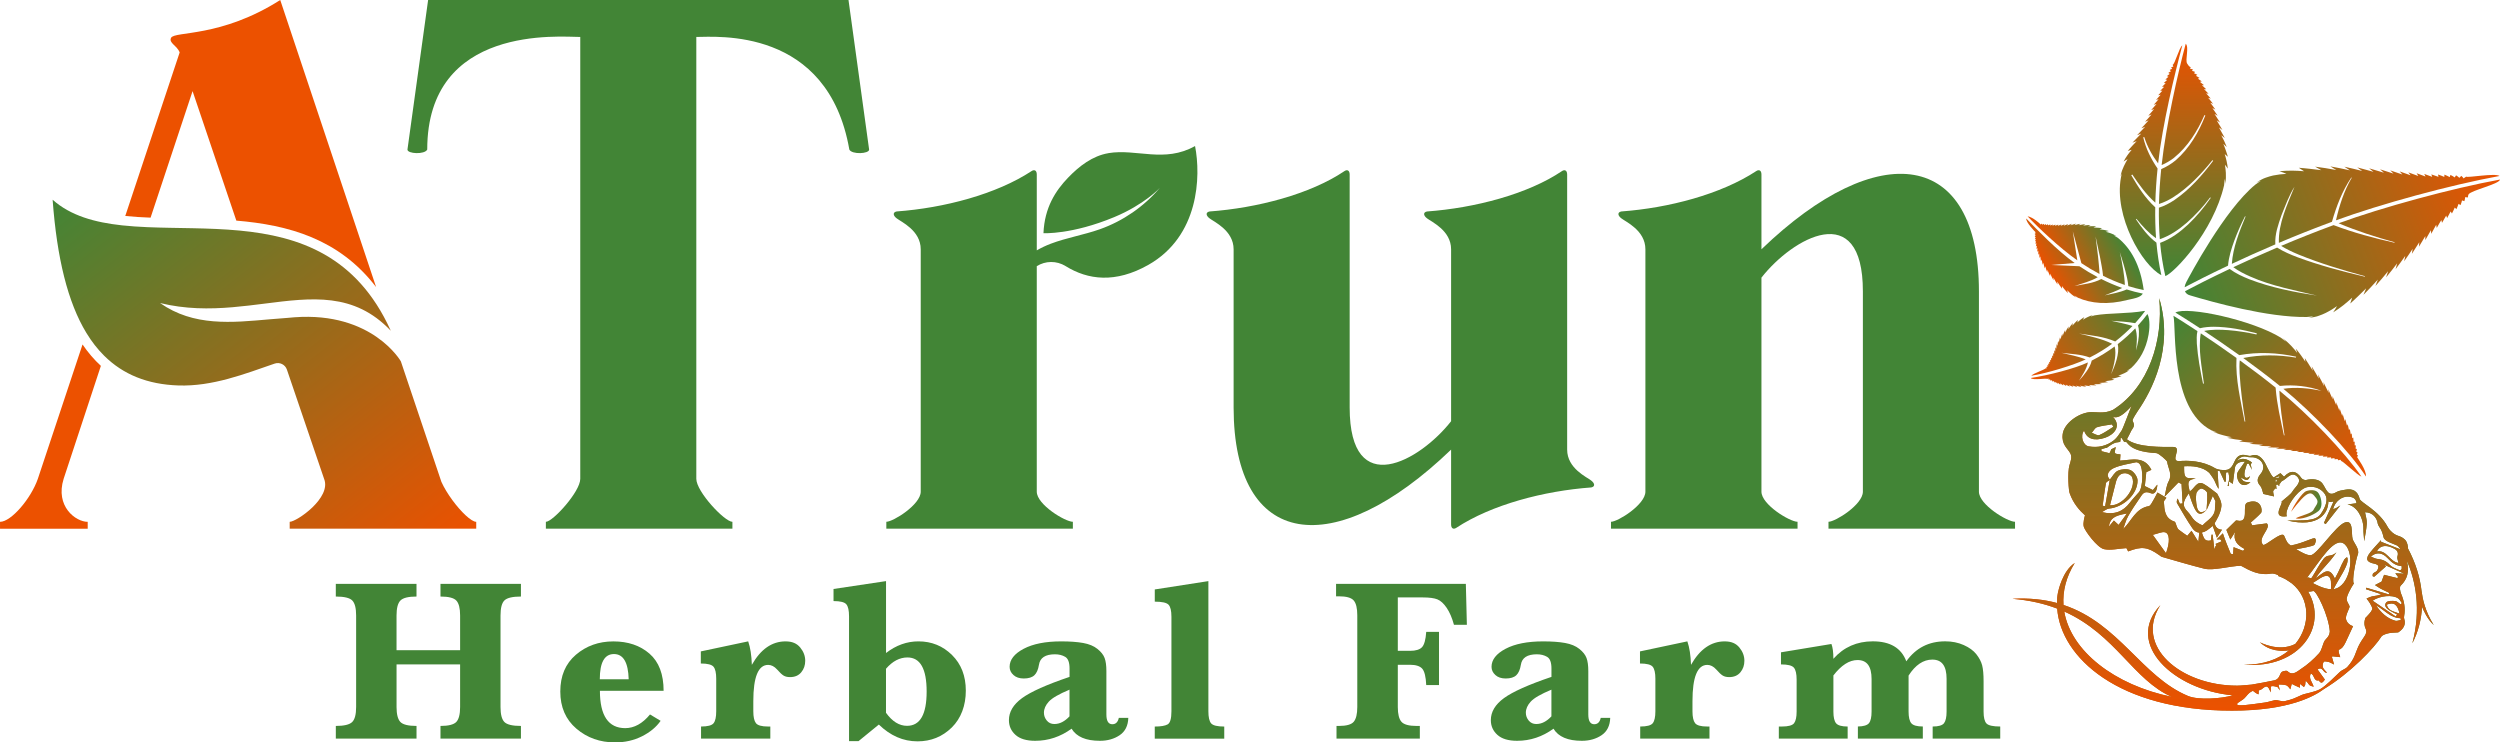 <?xml version="1.0" encoding="UTF-8"?>
<svg id="Layer_2" data-name="Layer 2" xmlns="http://www.w3.org/2000/svg" xmlns:xlink="http://www.w3.org/1999/xlink" viewBox="0 0 1334.57 396.31">
  <defs>
    <style>
      .cls-1 {
        fill: url(#linear-gradient-12);
      }

      .cls-1, .cls-2, .cls-3, .cls-4, .cls-5, .cls-6, .cls-7, .cls-8, .cls-9, .cls-10, .cls-11, .cls-12, .cls-13, .cls-14, .cls-15, .cls-16 {
        stroke-width: 0px;
      }

      .cls-2 {
        fill: url(#linear-gradient);
      }

      .cls-3 {
        fill: url(#linear-gradient-6);
      }

      .cls-4 {
        fill: url(#linear-gradient-11);
      }

      .cls-5 {
        fill: url(#linear-gradient-5);
      }

      .cls-6 {
        fill: url(#linear-gradient-13);
      }

      .cls-7 {
        fill: url(#linear-gradient-14);
      }

      .cls-8 {
        fill: url(#linear-gradient-2);
      }

      .cls-9 {
        fill: url(#linear-gradient-7);
      }

      .cls-10 {
        fill: url(#linear-gradient-3);
      }

      .cls-11 {
        fill: url(#linear-gradient-9);
      }

      .cls-12 {
        fill: url(#linear-gradient-8);
      }

      .cls-13 {
        fill: #ec5100;
      }

      .cls-14 {
        fill: #428536;
      }

      .cls-15 {
        fill: url(#linear-gradient-10);
      }

      .cls-16 {
        fill: url(#linear-gradient-4);
      }
    </style>
    <linearGradient id="linear-gradient" x1="56.53" y1="84.4" x2="227.45" y2="303.16" gradientUnits="userSpaceOnUse">
      <stop offset="0" stop-color="#428536"/>
      <stop offset="1" stop-color="#ec5100"/>
    </linearGradient>
    <linearGradient id="linear-gradient-2" x1="1074.29" y1="269.28" x2="1299.21" y2="269.28" gradientUnits="userSpaceOnUse">
      <stop offset="0" stop-color="#ec5100"/>
      <stop offset="1" stop-color="#428536"/>
    </linearGradient>
    <linearGradient id="linear-gradient-3" x1="1223.03" y1="269.28" x2="1239.27" y2="269.28" xlink:href="#linear-gradient-2"/>
    <linearGradient id="linear-gradient-4" x1="1186.75" y1="379.36" x2="1186.75" y2="159.19" xlink:href="#linear-gradient-2"/>
    <linearGradient id="linear-gradient-5" x1="1091.82" y1="212.85" x2="1149.68" y2="172.33" xlink:href="#linear-gradient-2"/>
    <linearGradient id="linear-gradient-6" x1="1084.49" y1="200.79" x2="1141.41" y2="160.94" xlink:href="#linear-gradient-2"/>
    <linearGradient id="linear-gradient-7" x1="1094.14" y1="147.74" x2="1127.59" y2="128.43" xlink:href="#linear-gradient-2"/>
    <linearGradient id="linear-gradient-8" x1="1098.61" y1="143.63" x2="1131.68" y2="124.53" xlink:href="#linear-gradient-2"/>
    <linearGradient id="linear-gradient-9" x1="1270.55" y1="245.95" x2="1170.85" y2="156.18" xlink:href="#linear-gradient-2"/>
    <linearGradient id="linear-gradient-10" x1="1250.25" y1="265.93" x2="1152.12" y2="177.57" xlink:href="#linear-gradient-2"/>
    <linearGradient id="linear-gradient-11" x1="1327.03" y1="73.97" x2="1159.47" y2="134.95" xlink:href="#linear-gradient-2"/>
    <linearGradient id="linear-gradient-12" x1="1339.46" y1="109.29" x2="1171.79" y2="170.31" xlink:href="#linear-gradient-2"/>
    <linearGradient id="linear-gradient-13" x1="1170.87" y1="23.35" x2="1170.87" y2="147.42" xlink:href="#linear-gradient-2"/>
    <linearGradient id="linear-gradient-14" x1="1148.3" y1="24.23" x2="1148.3" y2="146.91" xlink:href="#linear-gradient-2"/>
  </defs>
  <g id="Layer_1-2" data-name="Layer 1">
    <g>
      <path class="cls-14" d="m452.95,0l11.01,79.85c0,2.29-9.18,2.75-10.56,0-11.47-65.62-71.13-60.12-81.69-60.12v235.88c0,6.88,15.14,22.95,19.27,22.95v3.67h-99.58v-3.67c3.67,0,18.36-16.06,18.36-22.95V19.73c-10.56,0-81.69-6.88-81.69,60.12-1.38,2.75-10.56,2.29-10.56,0L228.54,0h224.41Z"/>
      <path class="cls-14" d="m849.44,256.53c-2.29-1.84-12.85-6.42-12.85-16.52V93.16c0-2.3-1.38-2.75-2.75-1.84-18.36,12.39-46.81,19.73-72.05,21.57-2.3.46-1.84,2.3,0,3.67,2.29,1.84,12.85,6.42,12.85,16.52v91.78c-16.52,21.11-54.15,42.68-54.15-7.34v-124.36c0-2.3-1.38-2.75-2.75-1.84-18.36,12.39-46.81,19.73-72.05,21.57-2.29.46-1.84,2.3,0,3.67,2.29,1.84,12.85,6.42,12.85,16.52v84.44c0,75.72,53.69,82.6,116.1,22.49v39.93c0,2.29,1.38,2.75,2.75,1.84,18.82-12.39,46.81-19.73,72.05-21.57,2.3-.46,1.84-2.29,0-3.67Z"/>
      <path class="cls-14" d="m1056.41,262.5v-106.93c0-75.72-53.69-82.6-116.1-22.49v-39.93c0-2.3-1.38-2.75-2.75-1.84-18.82,12.39-46.81,19.73-72.05,21.57-2.29.46-1.84,2.3,0,3.67,2.3,1.84,12.85,6.42,12.85,16.52v129.41c0,6.88-14.69,16.06-18.36,16.06v3.67h99.58v-3.67c-4.13,0-19.27-9.18-19.27-16.06v-114.27c16.52-21.11,54.15-42.68,54.15,7.34v106.93c0,6.88-14.69,16.06-18.36,16.06v3.67h99.58v-3.67c-4.13,0-19.27-9.18-19.27-16.06Z"/>
      <path class="cls-13" d="m66.87,115.3l29.04-87.31c-1.38-3.67-5.97-5.05-4.59-7.8,1.84-3.67,26.62,0,58.28-20.19l51.18,153.26c-19.77-25.86-47.01-33.18-74.62-35.49l-23.36-69.13-22.42,67.55c-4.63-.18-9.15-.45-13.5-.9Zm-13.03,80c-3.57-3.28-6.83-7.08-9.78-11.41l-23.86,71.73c-3.67,10.56-14.23,22.95-20.19,22.95v3.67h46.81v-3.67c-6.43,0-17.44-8.26-12.85-22.95l19.88-60.31Z"/>
      <path class="cls-14" d="m591.69,81.77c-8.46,1.43-15.54,6.87-21.49,13.05-6.65,6.9-12.6,15.93-13.17,29.67,0,0,15.15.83,37.81-8.6,15.98-6.65,24.11-15.39,24.31-15.6-8.48,10.01-19.66,17.71-32.02,22.09-8.59,3.04-17.69,4.5-26.21,7.73-2.55.97-5.07,2.15-7.46,3.54v-40.5c0-2.3-1.38-2.75-2.75-1.84-18.82,12.39-46.81,19.73-72.05,21.57-2.29.46-1.84,2.3,0,3.67,2.3,1.84,12.85,6.42,12.85,16.52v129.41c0,6.88-14.69,16.06-18.36,16.06v3.67h99.58v-3.67c-4.13,0-19.27-9.18-19.27-16.06v-120.39c4.57-2.89,10.56-3.04,15.42-.02,11.9,7.39,26.58,9.25,44.11-.65,27.14-15.33,28.15-47.25,24.96-63.46-16.31,9.21-31.4,1.29-46.25,3.79Z"/>
      <g>
        <path class="cls-14" d="m211.69,354.69v22.73c0,3.86.67,6.51,2.01,7.95,1.34,1.44,4.23,2.16,8.65,2.16v6.76h-43.08v-6.76c4.35,0,7.24-.68,8.68-2.04,1.44-1.36,2.16-4.05,2.16-8.07v-48.86c0-3.9-.68-6.56-2.04-7.98-1.36-1.42-4.3-2.13-8.81-2.13v-6.76h43.08v6.76c-4.31,0-7.16.7-8.56,2.1-1.4,1.4-2.1,4.07-2.1,8.01v18.52h33.94v-18.52c0-3.82-.66-6.46-1.98-7.92-1.32-1.46-4.15-2.19-8.5-2.19v-6.76h42.95v6.76c-4.39,0-7.3.67-8.74,2.01-1.44,1.34-2.16,4.04-2.16,8.1v48.86c0,3.94.69,6.61,2.07,8.01,1.38,1.4,4.33,2.1,8.83,2.1v6.76h-42.95v-6.76c4.26,0,7.08-.71,8.44-2.13,1.36-1.42,2.04-4.08,2.04-7.98v-22.73h-33.94Z"/>
        <path class="cls-14" d="m320.25,368.77c0,6.62,1.13,11.6,3.38,14.93,2.26,3.33,5.64,5,10.14,5,4.79,0,9.2-2.44,13.22-7.31l5.67,3.41c-2.32,3.33-5.64,6.08-9.96,8.26-4.33,2.17-9.11,3.26-14.35,3.26-8.04,0-14.93-2.45-20.66-7.34-5.73-4.89-8.59-11.51-8.59-19.83s2.77-14.87,8.32-19.62c5.55-4.75,12.22-7.13,20.02-7.13s14.27,2.18,19.28,6.55c5.02,4.37,7.53,10.98,7.53,19.83h-34Zm-.06-6.15h15.42c-.24-8.98-2.86-13.47-7.86-13.47-2.52,0-4.41,1.12-5.67,3.35-1.26,2.23-1.89,5.61-1.89,10.11Z"/>
        <path class="cls-14" d="m401.34,354.94c2.36-4.18,5.04-7.32,8.04-9.41,3.01-2.09,6.32-3.14,9.93-3.14s6.07,1.09,7.86,3.26c1.79,2.17,2.68,4.54,2.68,7.1,0,2.4-.71,4.45-2.13,6.15-1.42,1.71-3.41,2.56-5.97,2.56-1.38,0-2.52-.26-3.41-.79-.89-.53-2.07-1.62-3.53-3.29-1.46-1.62-3.05-2.44-4.75-2.44-2.64,0-4.62,1.61-5.94,4.84-1.32,3.23-1.98,8.07-1.98,14.53v5.42c0,3.01.47,5.11,1.4,6.31.93,1.2,3.09,1.8,6.46,1.8h1.22v6.46h-36.98v-6.46c3.53,0,5.77-.59,6.7-1.77.93-1.18,1.4-3.29,1.4-6.34v-17.42c0-3.09-.48-5.21-1.43-6.37-.96-1.16-3.22-1.74-6.79-1.74v-6.46l25.29-5.36c1.14,3.29,1.79,7.47,1.95,12.55Z"/>
        <path class="cls-14" d="m469.14,386.8l-10.84,8.84h-5.06v-66.66c0-3.09-.48-5.21-1.43-6.37-.95-1.16-3.24-1.74-6.85-1.74v-6.46l28.03-4.2v38.38c2.68-2.07,5.46-3.63,8.35-4.66,2.88-1.04,5.87-1.55,8.96-1.55,7.03,0,13,2.43,17.91,7.28,4.92,4.85,7.37,11.2,7.37,19.04s-2.51,14.77-7.52,19.68c-5.02,4.92-11.1,7.37-18.25,7.37-3.86,0-7.5-.75-10.94-2.26-3.43-1.5-6.67-3.74-9.72-6.7Zm3.84-6.28c1.67,2.32,3.43,4.05,5.3,5.21,1.87,1.16,3.84,1.74,5.91,1.74,3.49,0,6.11-1.52,7.86-4.57,1.75-3.05,2.62-7.62,2.62-13.71s-.85-10.65-2.56-13.68c-1.71-3.03-4.27-4.54-7.68-4.54-2.07,0-4.06.5-5.97,1.49-1.91,1-3.74,2.51-5.49,4.54v23.52Z"/>
        <path class="cls-14" d="m572.03,389c-2.96,2.15-6.06,3.77-9.29,4.84-3.23,1.08-6.61,1.62-10.14,1.62-4.67,0-8.17-1.06-10.51-3.17-2.34-2.11-3.5-4.73-3.5-7.86,0-4.43,2.34-8.35,7.01-11.76,4.67-3.41,13.12-7.19,25.35-11.33v-4.51c0-3.21-.77-5.27-2.31-6.18-1.55-.91-3.37-1.37-5.49-1.37-5.12,0-7.96,1.87-8.53,5.61-.41,2.56-1.22,4.42-2.44,5.57-1.22,1.16-3.11,1.74-5.67,1.74-2.32,0-4.15-.62-5.51-1.86-1.36-1.24-2.04-2.69-2.04-4.36,0-3.78,2.5-6.99,7.49-9.63,5-2.64,11.68-3.96,20.05-3.96,4.67,0,8.58.28,11.73.85,3.15.57,5.69,1.62,7.61,3.17,1.93,1.54,3.21,3.17,3.84,4.87.63,1.71.94,4.02.94,6.95v23.15c0,3.49,1.06,5.24,3.17,5.24,1.83,0,2.98-1.14,3.47-3.41h5.06c-.12,4.18-1.66,7.27-4.6,9.26-2.95,1.99-6.47,2.99-10.57,2.99-7.47,0-12.51-2.15-15.11-6.46Zm-1.1-6.58v-14.26c-5.65,2.36-9.33,4.49-11.06,6.4-1.73,1.91-2.59,3.88-2.59,5.91,0,1.54.51,2.94,1.52,4.17,1.01,1.24,2.36,1.86,4.02,1.86,1.46,0,2.86-.34,4.21-1.04,1.34-.69,2.64-1.71,3.9-3.05Z"/>
        <path class="cls-14" d="m645.07,310.22v69.52c0,3.13.49,5.26,1.46,6.4.98,1.14,3.31,1.71,7.01,1.71v6.46h-37.1v-6.46c3.25,0,5.54-.39,6.89-1.16,1.34-.77,2.01-3.09,2.01-6.95v-50.51c0-3.21-.52-5.35-1.55-6.43-1.04-1.08-3.48-1.62-7.34-1.62v-6.52l28.64-4.45Z"/>
        <path class="cls-14" d="m746.19,354.88v22.54c0,3.78.65,6.41,1.95,7.89,1.3,1.48,4,2.22,8.1,2.22h1.71v6.76h-44.48v-6.76h1.22c4.1,0,6.77-.76,8.01-2.28,1.24-1.52,1.86-4.13,1.86-7.83v-48.99c0-3.78-.64-6.41-1.92-7.89-1.28-1.48-3.93-2.22-7.95-2.22h-1.46v-6.64h69.28l.55,21.87h-6.89c-1.02-3.74-2.32-6.76-3.9-9.08-1.58-2.32-3.23-3.82-4.94-4.51-1.7-.69-4.31-1.04-7.8-1.04h-13.34v28.51h6.52c3.08,0,5.23-.66,6.43-1.98,1.2-1.32,1.94-4.03,2.22-8.13h6.82v28.39h-6.82c-.2-4.43-.91-7.34-2.13-8.74-1.22-1.4-3.43-2.1-6.64-2.1h-6.4Z"/>
        <path class="cls-14" d="m829.29,389c-2.96,2.15-6.06,3.77-9.29,4.84-3.23,1.08-6.61,1.62-10.14,1.62-4.67,0-8.17-1.06-10.51-3.17-2.34-2.11-3.5-4.73-3.5-7.86,0-4.43,2.34-8.35,7.01-11.76,4.67-3.41,13.12-7.19,25.35-11.33v-4.51c0-3.21-.77-5.27-2.31-6.18-1.55-.91-3.37-1.37-5.49-1.37-5.12,0-7.96,1.87-8.53,5.61-.41,2.56-1.22,4.42-2.44,5.57-1.22,1.16-3.11,1.74-5.67,1.74-2.32,0-4.15-.62-5.51-1.86-1.36-1.24-2.04-2.69-2.04-4.36,0-3.78,2.5-6.99,7.49-9.63,5-2.64,11.68-3.96,20.05-3.96,4.67,0,8.58.28,11.73.85,3.15.57,5.69,1.62,7.61,3.17,1.93,1.54,3.21,3.17,3.84,4.87.63,1.71.94,4.02.94,6.95v23.15c0,3.49,1.06,5.24,3.17,5.24,1.83,0,2.98-1.14,3.47-3.41h5.06c-.12,4.18-1.66,7.27-4.6,9.26-2.95,1.99-6.47,2.99-10.57,2.99-7.47,0-12.51-2.15-15.11-6.46Zm-1.1-6.58v-14.26c-5.65,2.36-9.33,4.49-11.06,6.4-1.73,1.91-2.59,3.88-2.59,5.91,0,1.54.51,2.94,1.52,4.17,1.01,1.24,2.36,1.86,4.02,1.86,1.46,0,2.86-.34,4.21-1.04,1.34-.69,2.64-1.71,3.9-3.05Z"/>
        <path class="cls-14" d="m902.69,354.94c2.36-4.18,5.04-7.32,8.04-9.41,3.01-2.09,6.32-3.14,9.93-3.14s6.07,1.09,7.86,3.26c1.79,2.17,2.68,4.54,2.68,7.1,0,2.4-.71,4.45-2.13,6.15-1.42,1.71-3.41,2.56-5.97,2.56-1.38,0-2.52-.26-3.41-.79-.89-.53-2.07-1.62-3.53-3.29-1.46-1.62-3.05-2.44-4.75-2.44-2.64,0-4.62,1.61-5.94,4.84-1.32,3.23-1.98,8.07-1.98,14.53v5.42c0,3.01.47,5.11,1.4,6.31.93,1.2,3.09,1.8,6.46,1.8h1.22v6.46h-36.98v-6.46c3.53,0,5.77-.59,6.7-1.77.93-1.18,1.4-3.29,1.4-6.34v-17.42c0-3.09-.48-5.21-1.43-6.37-.96-1.16-3.22-1.74-6.79-1.74v-6.46l25.29-5.36c1.14,3.29,1.79,7.47,1.95,12.55Z"/>
        <path class="cls-14" d="m978.72,360.66v19.19c0,3.05.49,5.14,1.46,6.28.98,1.14,3.03,1.71,6.15,1.71v6.46h-36.74v-6.46h1.58c3.49,0,5.69-.6,6.58-1.8.89-1.2,1.34-3.26,1.34-6.19v-17.06c0-3.09-.49-5.21-1.46-6.37-.98-1.16-3.27-1.74-6.89-1.74v-6.46l26.93-4.45c.69,1.79,1.04,4.43,1.04,7.92,2.76-3.13,5.9-5.46,9.41-7.01,3.51-1.54,7.38-2.32,11.61-2.32,4.63,0,8.44.88,11.42,2.65,2.98,1.77,5.15,4.44,6.49,8.01,2.56-3.57,5.57-6.25,9.02-8.01,3.45-1.77,7.37-2.65,11.76-2.65,3.62,0,6.9.66,9.87,1.98,2.96,1.32,5.22,2.97,6.76,4.94,1.54,1.97,2.57,3.94,3.08,5.91.51,1.97.76,4.82.76,8.56v16.09c0,3.17.52,5.29,1.55,6.37,1.04,1.08,3.48,1.62,7.34,1.62v6.46h-36.07v-6.46c3.13,0,5.15-.59,6.06-1.77.91-1.18,1.37-3.25,1.37-6.22v-17.49c0-3.41-.63-5.97-1.89-7.68-1.26-1.71-3.17-2.56-5.73-2.56-2.4,0-4.65.71-6.76,2.13-2.11,1.42-4.08,3.55-5.91,6.4v19.19c0,3.01.49,5.09,1.46,6.25.98,1.16,3.03,1.74,6.15,1.74v6.46h-34.67v-6.46c3.01-.04,4.98-.63,5.91-1.77.93-1.14,1.4-3.21,1.4-6.22v-17.36c0-3.37-.62-5.9-1.86-7.59-1.24-1.68-3.12-2.53-5.64-2.53-2.19,0-4.37.69-6.52,2.07-2.15,1.38-4.29,3.45-6.4,6.21Z"/>
      </g>
      <path class="cls-2" d="m241.41,266.87c-2.3-3.14-4.38-6.53-5.78-9.65l-12.88-38.28-.1-.3-5.58-16.58-3.08-9.17s-15.17-26.56-56.76-23.52c-1.36.1-2.62.21-3.78.33-3.13.2-6.28.47-9.43.75-20.16,1.78-40.59,3.96-58.57-8.68,13.47,3.3,26.35,3.28,38.64,2.24,5.82-.49,11.5-1.21,17.05-1.91,25.32-3.22,47.83-6.13,67.39,14.37.03.03.06.06.09.09-.06-.14-.13-.27-.19-.41-18.08-39.63-48.67-50.03-80.47-53.06-16.63-1.58-33.58-1.15-49.26-1.82-4.62-.2-9.13-.49-13.49-.96-14.61-1.58-27.5-5.13-37.11-13.69,2.29,31.2,8.09,54.77,18.01,71.1,2.83,4.65,6,8.71,9.51,12.19,10.15,10.07,23.2,15.3,39.52,15.86,18.33.63,35.6-6.2,51.49-11.67,2.69-.93,5.61.51,6.53,3.2l19.85,58.31c4.13,10.1-14.69,22.95-18.36,22.95v3.67h99.58v-3.67c-2.61,0-8.17-5.33-12.82-11.69Z"/>
      <path class="cls-8" d="m1292.71,315.66c-.81-7.5-3.21-15.2-7.24-22.81,0-1.05-.3-3.44-1.63-4.74-2.85-2.79-4.37-1.14-7.95-5.02-.5-.6-.98-1.2-1.32-1.85-4.7-8.86-14.38-12.87-14.9-14.91-1.09-4.23-3.7-5.7-7.8-4.89-1.57.31-3.3.46-4.62,1.25-4.47,2.67-5.15-1.1-7.33-4.39-1.73-2.61-5.57-2.85-8.85-2.07-.73.17-2.06-.36-2.49-.99-2.75-4.04-5.8-4.5-9.3-.75-.73-.72-1.35-1.33-1.93-1.91l-3.59,2.3c-1.21-.8-1.92-2.61-2.74-4.01-.99-1.68-1.6-3.62-2.78-5.13-1.58-2.04-3.55-3.63-6.52-2.48-.61.24-1.46.06-2.15-.13-3.18-.86-5.2,0-6.6,2.99-1.04,2.22-2.08,4.62-4.84,4.78-1.93.11-4.17-.07-5.82-1.05-6.67-3.96-14.28-4.11-18.92-3.71,0,0-.01,0-.02,0-5.37.33,2-7.55-3.29-7.55s-19.03.42-24.68-4.1c.87-1.55,1.89-3.69,2.38-4.65.62-1.19,2.19-2.23.86-4.78-.42-.81-.3-1.22,2.54-5.62,0,0,0,0,0,0,7.41-10.7,19.43-33.44,11.48-60.24,2.21,22.19-5.35,47.42-24.69,59.59-4.66,2.33-9.53.95-12.39,1.23-6.36.62-13.8,6.13-14.47,11.79-.67,5.65,2.68,7.49,4.12,10.25,1.02,1.97.12,4.27-.48,6.26-1.18,3.94-.41,14.3.13,15.03,1.85,5.37,5.41,9.35,8.15,11.74-.11.43-1.22,4.04-.64,6.11.59,2.13,7.13,11.2,10.86,11.97,3.52.73,7.41-.28,11.89-.57-.07-.14.43.81.93,1.75,7.26-2.8,10.4-2.4,16.67,2.04.47.33.93.77,1.47.92,7.46,2.12,14.89,4.36,22.42,6.25,4.91,1.23,13.65-1.42,19.65-1.54,4.89,2.71,9.8,5.32,16.03,4.2,1.18-.21,2.55.23,3.87.84-.05.25-.07.41-.07.41,1.36.46,2.61,1.02,3.79,1.64,1.23.74,2.42,1.54,3.6,2.37,9.67,7.83,10.16,22.23,1.81,32.28-8.85,4.58-18.94-.91-18.94-.91,5.25,4.85,11.59,4.92,15.56,4.32-5.56,4.7-13.6,7.81-24.07,7.67,30.14,2.31,45.1-20.77,34.31-38.99.85.02,1.74-.08,2.71-.35,1.56-.43,8.27,13.05,8.84,21.57-.16,2.9-2.22,3.98-2.78,5.01-1.17,2.17-1.45,4.99-3.02,6.72-2.85,3.15-6.12,6.06-9.68,8.37-1.7,1.1-4.2,3.54-6.65,1.52-.7-.57-.56-.91-2.8-.34-2.05.52-1.29,3.71-4.3,4.75-4.1.85-8.84,1.78-12.49,2.36-2.75.19-5.72.56-7.75.56-30.21,0-55.05-21.06-41.02-42.91-.01,0-.02,0-.03.01-19.21,20.5,7.1,45.22,38.79,48.07-6.16,1.76-18.33,2.67-23.95.34-24.68-10.27-36.73-38.73-66.49-48.59-.48-7.28,1.35-14.87,6.02-22.41-6.54,4.19-8.82,15.07-8.96,15.76-.39,1.93-.54,3.82-.5,5.62-6.91-1.87-14.73-2.77-23.83-2.26,9.27.77,17.11,2.64,23.91,5.24,1.9,26.02,32.72,54.48,93.29,54.48,30.74,0,44.25-7.91,49.18-11.59,14.13-8.6,26.91-21.99,30.74-28.17,2.83-2.34,8.53-1.82,8.83-2.02,2.58-1.7,4.3-3.93,3.19-7.33-.14-.42-.1-.94-.02-1.38.75-4.15.02-8.05-1.61-11.91-.55-1.3-.94-3.65-.25-4.31,3.74-3.57,4.52-7.69,3.49-12.5-.05-.23-.06-.48-.06-.72,4.44,10.58,7.68,25.73,2.81,43.96,3.11-6.06,4.83-12.65,5.17-19.52.9,2.21,2.81,6.6,6.26,9.79-4.9-7.79-5.98-14.44-6.48-17.99,0,0,0,0-.01,0Zm-190.77,10.77c27.44,12.25,36.98,36.75,57.44,45.57-30.57-6.28-53.83-24.39-57.44-45.57Zm115.03-72.38c-.27.47-.51.9-.75,1.31l-.09-.35c-.67.18-1.27.24-1.75.15.84-.36,1.7-.73,2.59-1.11Zm-1.5,2.62c-.2.35-.4.7-.61,1.06-.06-.55-.12-1.1-.18-1.65.21-.03.41-.07.62-.1.06.23.11.46.17.69Zm-37.55,15.52s0,.07,0,.1c1.08-2.44,2.16-4.88,3.35-7.55.39.84,1.38,2.85,1.39,2.81,0,0-.1,1.54-.23,3.52-.03-.37-.04-.48-.02-.16.33,4.85-3.94,6.61-6.51,9.43-.27.29-3.06-1.29-4.29-2.42-1.43-1.31-2.28-3.24-3.65-4.64-3-3.05-3.04-5.12.49-9.92,1.13,2.99,1.89,5.87,3.27,8.41,1.77,3.28,3.43,3.26,6.22.41Zm-5.5-8.63c.16-1.08,1.69-2.7,2.65-2.74,1.08-.04,3.07,1.37,3.15,2.28.26,2.99-.14,6.04-.3,9.07-2.64,2.07-4.57,1.57-5.2-1.82-.41-2.22-.62-4.58-.3-6.79Zm-53.01-35.49c2.56-.82,5.32-1.05,7.99-1.51.26.42.52.85.77,1.27-2.48,1.53-4.85,3.33-7.5,4.44-1,.42-2.66-.77-4.02-1.22.91-1.03,1.64-2.62,2.76-2.98Zm-4.42,10.21c-3.07-.55-4.63-5.58-2.45-8.41,1.46,4.47,5.47,5.72,11.14,3.84,4.64-1.54,9.14-6.04,4.22-11.26,3.5,1.68,8.05-3.74,9.98-5.64-.75,1.45-4.45,11.79-5.35,13.13-1.2,1.78-2.36,3.72-3.99,5.03-3.93,3.15-8.63,4.19-13.56,3.3Zm7.06,35.1c1.51-.78,2.6-1.78,3.78-1.88,7.77-.71,15.34-7.73,15.26-15.07-.02-1.89-1.94-4.58-3.69-5.42-1.86-.89-4.84-.61-6.82.28-1.77.8-2.88,3.08-4.26,4.73.03.03.05.06.08.1-.05.04-.1.07-.15.1-.82,4.67-1.64,9.33-2.46,14-.45-.07-.89-.15-1.34-.22.56-4.03,1.03-8.07,1.77-12.06.13-.67,1.26-1.16,2.03-1.71,0-.05.02-.09.02-.14.02-.02.03-.04.05-.06-2.84-3.08.48-5.42,1.96-6.1,3.7-1.69,7.92-2.26,11.96-3.15.56-.12,1.47.37,1.91.85,2.14,2.35,1.86,12.58-.34,15.13-1.6,1.84-3.31,3.59-4.78,5.53-3.58,4.74-8.18,6.76-14.97,5.09Zm4.32-3.66c1.07-4.19,2.08-8.08,3.05-11.98.68-2.74,1.9-5.16,5.05-5.13,1.28.01,3.25,1.04,3.7,2.11,2.51,6.01-5.3,15.6-11.8,15Zm-3.56-5.78s0-.03.01-.04c.03.05.05.09.08.15-.03-.04-.06-.07-.09-.1Zm5.64,13.94c-.91,1.11-1.72,2.09-2.73,3.32.73-4.39,2.66-5.9,9.69-7.09-1.87,2.57-3.16,4.36-4.44,6.11-1.06-.98-1.73-1.6-2.52-2.34Zm27.82,17.44c-2.22-3.08-4.15-5.77-7.06-9.8,2.8-.65,4.88-1.79,6.56-1.36,2.5.65,2.68,5.25.5,11.16Zm17.3-6.06c-1.45-2.32-2.37-3.79-3.69-5.9-1.15,1.37-2.1,2.5-2.24,2.67-1.52-1.08-3.17-2.15-4.69-3.38-.51-.42-.72-1.23-1.03-1.88-.37-.79-.54-2.13-1.09-2.31-5.29-1.72-5.4-6.18-5.68-10.5-.04-.64.78-1.33,1.33-2.2-1.46-.87-2.91-1.74-4.77-2.84-.83,1.59-1.47,2.99-2.28,4.29-.68,1.1-1.42,2.81-2.37,2.98-7.17,1.31-9.03,7.8-13.65,12.21.85-2.26,1.43-4.67,2.6-6.75,1.91-3.42,4.13-6.67,6.35-9.9,1.32-1.92,2.17-3.96,5.73-2.47,2.56,1.08,3.45-2,3.56-4.46-.02.02-.04.05-.06.07,0-.05.01-.1.02-.15-.79.98-1.59,1.95-2.33,2.87-1.47-.72-2.8-1.38-4.3-2.12.23-2.2.5-4.79.77-7.42.85-.39,1.78-.82,2.73-1.26-3.87-7.6-10.42-5.24-16.74-4.92.1-1.39.18-2.55.23-3.32-.99-.2-2.48-.08-2.87-.68-.42-.64.18-1.96.37-3.24-.8.4-1.61.8-2.43,1.2-.2.73-.51,1.43-.95,2.09-1.59-.4-2.81-.7-3.98-1-.11.02-.2.04-.31.06.05-.03.1-.07.15-.1,0,0-.02,0-.03,0-.09-.33-.17-.66-.26-1,.99-.26,2.02-.8,2.97-.81,2.07-1.49,3.84-2.81,5.69-2.95.54-.04,1.04-.12,1.5-.23.14-.65.23-1.36.24-2.21,1.17-.03,1.26,2.34,2.38,2.31,1.61-1.13.32,4.98,16.67,5.88,1.38.08,5.7,4.04,5.77,4.57.43,3.42,2.93,6.59.85,10.43-1.31,2.41-1.52,5.41-2.2,8.16.02-.02.04-.04.06-.06,0,.05-.02.1-.02.14,2.45-2.53,4.91-5.05,7.36-7.58.55.28,1.09.56,1.64.84.19,3.45.37,6.91.56,10.36-.49.06-.98.11-1.47.16-.38-.93-.76-1.85-1.14-2.78-.48.92-.7,1.88-.34,2.49,2.65,4.51,5.24,9.07,8.19,13.38,1.01,1.48,2.28,2.23,3.66,2.36-.15,1.51-.29,2.95-.48,4.91Zm57.94,19.18c6.85-8.64,14.9-23,20.36-17.71,5.46,5.3,2.75,22.55-6.18,23.78,2.67-5.4,7.29-11.63,7.53-15.21.25-3.58-1.57-.58-1.74-.65-2.42,4.35-2.04,4.81-5.05,10.22-3.27-7.35-6.51-2.47-10.35-.19,4.3-6.15,6.36-6.91,11.18-13.8-3.01,2.72-4.69.73-6.81,3.38-2.44,3.05-4.11,6.69-6.27,9.97-.8,1.21-1.26-.47-2.68.21Zm3.1,2.78c2.35-1.31,5.88-4.45,8.06-3.69,2.19.77,1.66,4.54,1.66,6.98-3.5.16-9.58-3.12-9.72-3.3Zm44.1,20.16c-4.56-1.26-7.72-4.42-10.36-8.25,4.39,2.3,7.62,6.78,13.13,6.9.05.3.1.61.14.91-.98.17-2.05.68-2.91.44Zm3.49-9.4c-.23.21-.46.43-.69.64-.96-.62-1.88-1.69-2.88-1.77-1.61-.13-3.94-.21-4.77.74-1.43,1.64.09,3.27,1.71,4.27,1.3.8,2.7,1.45,4.06,2.16-.23.36-.45.73-.68,1.09-4.12-2.81-8.23-5.61-12.38-8.44,3.84-2.68,10.74-3.35,13.69-1.19.82.6,1.31,1.65,1.95,2.5Zm-1.25,5.62c-2.84-1.24-6.06-1.28-6.82-4.85,3.83-1.46,5.74-.15,6.82,4.85Zm-2.28-21.59c.44.59.96,1.28,1.48,1.97-.12.21-.23.43-.35.64-2.42-.6-4.84-1.2-7.12-1.76-.53,1.4-1.02,2.73-1.36,3.64-1.32.69-2.4,1.25-3.49,1.82,1.01.65,1.98,1.37,3.03,1.93,1.53.82,3.12,1.53,4.68,2.28-.12.26-.24.52-.36.77-3.99-1.19-7.97-2.37-11.96-3.56-.08.26-.15.53-.23.79,2.73.89,5.46,1.78,8.19,2.68-1.54.78-3.09.8-4.58,1.09-1.13.22-2.2.79-3.29,1.21.65.89,1.41,1.72,1.92,2.68.54,1.03,1.45,2.48,1.1,3.23-.75,1.61-2.19,2.89-3.4,4.26-.02.02-.07.01-.13,0,0,0-1.4,2.92.02,5.89,1.42,2.97-1.45,4.37-3.95,9.68-1.5,3.19-1.8,6.36-5.68,10.66-1.3,1.44-2.62,1.39-4.25,2.92-2.36,2.2-7.45,7.47-10.44,9.09-2.99,1.61-7.96,2.27-9.76,3.07-4.43,1.97-4.35,2.15-9.03,3.29-1.79.43-3.73-.81-5.46-.49-1.65.31-3.44,1-4.98,1.21-8.67,1.21-14.91,2.16-15.06.97-.14-1.02,2.74-1.68,4.62-3.99,1.7-2.09,2.29-2.5,3.83-3.21,0,0,2.45,2.05,3.01,1.81.05.04.08-2.01.08-2.01,0,0,1.09-.31,1.55-.62h0s0,0,0,0c.44-.3,1.4-1.27,2.29-1.44.89-.17,1.53.89,1.53.89l1.08,2.2s.02-1.55.06-2.88c.03-1.11,3.59.1,3.59.1l1.2,1.74-.75-3.15s3.32,0,4.28.45c.96.45,2.05,2.13,2.05,2.13l.77-2.92c.92.52,2.33,1.15,4.38,2.06,0-.92.02-1.77.02-2.04.65.52,1.38,1.1,2.1,1.68.22-.36.43-.72.65-1.09.08-.75.17-1.5.25-2.25,1.06.67,1.38,1.67,2.04,2.29.54.51,1.5.59,2.27.87-.9-2.68-2.81-4.41-1.55-7.09,2.14.84,1.38,4.3,4.26,3.72,1.53,2.4,2.31.64,3.25-.44-1.36-1.88-2.59-3.59-3.9-5.39,2.86-1.99,2.92,2.17,5.03,1.7-.78-.97-1.81-1.79-2.17-2.83-.3-.88-.08-2.22.45-2.98.27-.39,1.75-.11,2.62.11.83.21,1.58.72,2.89,1.35-.52-1.82-.87-3.01-1.2-4.17.32-.13.4-.2.48-.19,1.33.14,2.67.29,4,.43-.32-1.19-.92-2.39-.86-3.56,0-.14.07-.28.14-.43,1.17-.26,2.38-1.38,3.58-3.94,1.23-2.62,4-8.63,4-8.63,0,0-3.06-.67-3.78-3.74-.46-1.97,2.13-6.11,1.92-6.84-.33-1.14-2-2.83-1.44-4.81.94-3.33,3.77-7.43,3.77-7.43-1.35-.66,1.01-12.68,2.07-15.5,1.06-2.82-2.15-6.08-2.79-8.21-.81-2.71.65-10.51-4.15-8.79-5,1.79-14.91,17.34-18.28,17.47-1.98.08-5.22-1.68-7.79-3.31.06,0,.14.02.19.02,1.06-.06,9.3-1.53,9.69-2.31.39-.79,1.14-2.42.32-3.34-.76-.85-5.9,2.43-12.97,3.75-.45-.32-.8-.58-.98-.73-1.27-.98-1.91-3.08-2.61-4.52-1.3-2.66-10.25,5.95-11.24,4.85-3.29-3.62,4.67-8.84,2.02-11.42-3.33.44-5.58.74-7.84,1.04-.23-.5-.46-1-.69-1.5,1.83-1.69,3.78-3.26,5.43-5.1.99-1.1.18-8.32-7.36-5.51-3.02,1.13,1.41,10.99-5.09,9.61-.22-.15-.55-.14-.94-.06l-5.1,4.99c.73,1.79,1.38,3.38,2.12,5.17.98-1.55,1.78-2.83,2.58-4.1-1.28,4.57,1.22,7.14,5.02,9.12-.26.34-.52.68-.77,1.02-1.56-.61-3.12-1.21-5.1-1.98-.09,1.28-.16,2.43-.26,3.77-.59-.14-1.23-.13-1.31-.34-1.37-3.37-2.81-6.73-3.93-10.18-.07-.22-.15-.43-.22-.64l-3.32,3.25c.62-.01,1.25,0,1.85-.03.23,0,.48.59.82,1.05-1.11.48-2.06.89-3.29,1.42.16.21.31.42.45.64-.42.48-.77,1.2-1.02,2.29-.32-2.64-.63-5.28-.95-7.91-.18,0-.37,0-.56,0-.13,1.03-.25,2.06-.38,3.09-3.66.84-3.85-1.82-4.83-4.22.88-.16,1.79-.53,2.71-1.13,1.02-.67,1.94-1.49,3.12-2.4.76,2.17,1.34,3.85,2.2,6.3,1.22-1.91,1.98-3.09,2.73-4.28-2.2-.05-3.54-1.48-3.91-3.5.74-1.26,3.27-5.19,3.62-9.14.26-2.81-2.33-6.45-2.29-6.64-2.34-1.72-4.52-3.62-6.98-5.04-3.84-2.22-4.95,2.26-7.66,3.9-.68-3.36-2.18-6.46,3.23-6.78-1.23-.3-2.09-.41-2.93-.35-3.97.32-3.12-3.52-3.3-6.31,4.25-.26,9.8.11,13.46,3.51.93,1.36,1.98,2.64,2.72,4.08.74,1.44,1.17,3.04,2.27,4.5-.19-3.17-.38-6.35-.57-9.52.33-.08.66-.15,1-.23.91,1.97,1.81,3.94,2.72,5.91.21-.02.43-.04.64-.07.06-1.63.12-3.25.18-4.88.4-.04.8-.09,1.2-.13.17,1.12.53,2.25.46,3.35-.09,1.32-.56,2.62-.86,3.93.25.04.5.08.75.11,0-.72,0-1.44,0-2.52.69.46,1.15.76,2.02,1.34.39-2.99.72-5.78,1.13-8.56.32-2.14,2.27-3.43,5.4-3.31-.76,1.06-1.38,1.87-1.93,2.73-.84,1.32-2.17,2.62-2.31,4.03-.15,1.52.39,3.53,1.4,4.64,1.6,1.75,3.73,1.32,5.76-.42-1.24-.11-2.36.01-3.27-.36-.84-.35-1.46-1.23-1.99-2.25,1.99.98,3.87,2.89,5.04-.67-1.65,1.5-3.04,1.31-3.03-1.04.01-1.83.88-3.66,1.37-5.49.3-.05.6-.1.9-.14.6,1.13,1.21,2.25,1.81,3.38-.25-.92-.55-1.83-.67-2.77-.04-.36.38-.78.63-1.18,0,0,0,0,0,0,0,0,.01-.02.03-.04l-.03.04c-2.48-1.83-5.09-2.8-8.14-.89,1.66-1.86,3.38-2.8,5.77-2.07,1.02.31,2.2.04,3.27.23,5.14.94,6.45,5.53,3.8,8.71-1.93,2.31-2.39,4.2-.22,6.57.76.83.93,2.21,1.34,3.34.09.25.2.67.22.89,1.7.39,3.7.86,5.73,1.33-.2-.85-.39-1.7-.48-2.55-.06-.54.77-1.19,1.19-1.79.21.13.42.27.63.4-.08-.75-.16-1.51-.24-2.26.37-.04.69-.08.98-.13.04.15.07.3.11.45.23.05.46.09.69.14-.02-.28-.03-.56-.04-.83,0,0,.02,0,.02-.01.58-.35.82-1.37,1.41-1.61,2.61-1.11,4.91-5.33,7.93-2.53,3.12,2.9-.79,5.53-2.21,7.85-1.27,2.07-3.61,3.48-6.03,5.68,1.43.48-5.97,9.13,2.9,7.78-.34-.58-.31-1.66,0-2.98,0,0,0,.02,0,.02,1.5-5.2,6.92-11.83,10.89-12.59,4.36-.84,7.9,1.22,9.55,3.95,1.65,2.73.36,6.44-2.36,10.4-2.72,3.96-9.42,3.37-17.86,3.45,16.86,4.05,21.98-4.01,21.94-10.28,0,0,0,.01,0,.02.82.91,2.37-.08,2.73.21-1.7,3.79-3.4,7.57-5.11,11.36.31.2.63.4.94.61,2.6-3.31,5.21-6.62,7.81-9.93-.73.46-1.43.95-2.19,1.36-.49.26-1.06.39-1.68.6,1.01-4.08,4.68-6.98,8.28-6.66,2.96.26,3.98,1.32,4.23,3.5-1.63.23-3.23.45-4.82.67,5.09.75,8.6,7.48,8.5,12.79-.04,2.27.28,4.54.43,6.81.49-3.15,1.19-6.28,1.39-9.45.11-1.88-.57-3.82-.95-6.01,4.24.02,6.44,3.28,6.78,6.05.06.47.44,1.2,1,2.03,0,.01,0,.02.01.03,1.16,1.6,1.58,3.15,2.11,5.27.53,2.12,4.58,3.21,6.87,4.22.92.41,1.66,1.24,2.07,2.2-3.4-1.32-6.8-2.64-10.19-4-.14-.06-.11-.55-.15-.85-1.9,2.15-3.92,4.22-5.7,6.47-2.82,3.55-2.07,5.24,2.44,6.12.7.14,1.76.68,1.85,1.18.14.78-.22,1.82-.71,2.5-.45.63-1.43.85-2.02,1.41-.31.3-.33.96-.33,1.46,0,.11.8.43.94.31,1.24-1.03,2.41-2.15,3.62-3.23.84-.75,1.7-1.47,2.56-2.22-.11-.12-.54-.58-.85-.91,3.28,1.47,6.61,2.96,10.61,4.75-2.02-.09-3.42-.16-4.73-.22Zm1.72-5.44c-4.97-.89-6.18-7.13-11.59-6.2,1.54-2.94,4.35-3.65,8.03-2.06,1.98.85,3.92,1.85,2.98,4.78-.29.91.33,2.11.58,3.48Zm-6.05-2.83c2.14,2.25,4.35,4.32,7.69,4.43.33,1.69-.15,2.65-1.84,1.93-1.61-.68-3.4-1.39-4.54-2.63-1.86-2.03-4-2.85-6.62-3.1-1.07-.1-2.1-.75-3.4-1.24,2.86-2.54,6.05-2.18,8.7.61Z"/>
      <path class="cls-10" d="m1230.97,264.3c2.8-1.92,3.81-.56,5.55,1.77,1.74,2.33-.58,4.06-1.46,6.01-.89,1.95-5.83,2.82-9.54,4.56,2.14,1.04,8.87-1.13,12.08-3.78,3.21-2.65,1.06-8.74-.31-10.07-1.37-1.33-3.81-1.41-6.12-.63-2.31.78-7.08,8.27-8.13,11.09,0,0,5.13-7.03,7.94-8.95Z"/>
      <path class="cls-16" d="m1292.71,315.66c-.81-7.5-3.21-15.2-7.24-22.81,0-1.05-.3-3.44-1.63-4.74-2.85-2.79-4.37-1.14-7.95-5.02-.5-.6-.98-1.2-1.32-1.85-4.7-8.86-14.38-12.87-14.9-14.91-1.09-4.23-3.7-5.7-7.8-4.89-1.57.31-3.3.46-4.62,1.25-4.47,2.67-5.15-1.1-7.33-4.39-1.73-2.61-5.57-2.85-8.85-2.07-.73.17-2.06-.36-2.49-.99-2.75-4.04-5.8-4.5-9.3-.75-.73-.72-1.35-1.33-1.93-1.91l-3.59,2.3c-1.21-.8-1.92-2.61-2.74-4.01-.99-1.68-1.6-3.62-2.78-5.13-1.58-2.04-3.55-3.63-6.52-2.48-.61.24-1.46.06-2.15-.13-3.18-.86-5.2,0-6.6,2.99-1.04,2.22-2.08,4.62-4.84,4.78-1.93.11-4.17-.07-5.82-1.05-6.67-3.96-14.28-4.11-18.92-3.71,0,0-.01,0-.02,0-5.37.33,2-7.55-3.29-7.55s-19.03.42-24.68-4.1c.87-1.55,1.89-3.69,2.38-4.65.62-1.19,2.19-2.23.86-4.78-.42-.81-.3-1.22,2.54-5.62,0,0,0,0,0,0,7.41-10.7,19.43-33.44,11.48-60.24,2.21,22.19-5.35,47.42-24.69,59.59-4.66,2.33-9.53.95-12.39,1.23-6.36.62-13.8,6.13-14.47,11.79-.67,5.65,2.68,7.49,4.12,10.25,1.02,1.97.12,4.27-.48,6.26-1.18,3.94-.41,14.3.13,15.03,1.85,5.37,5.41,9.35,8.15,11.74-.11.43-1.22,4.04-.64,6.11.59,2.13,7.13,11.2,10.86,11.97,3.52.73,7.41-.28,11.89-.57-.07-.14.43.81.93,1.75,7.26-2.8,10.4-2.4,16.67,2.04.47.33.93.77,1.47.92,7.46,2.12,14.89,4.36,22.42,6.25,4.91,1.23,13.65-1.42,19.65-1.54,4.89,2.71,9.8,5.32,16.03,4.2,1.18-.21,2.55.23,3.87.84-.05.25-.07.41-.07.41,1.36.46,2.61,1.02,3.79,1.64,1.23.74,2.42,1.54,3.6,2.37,9.67,7.83,10.16,22.23,1.81,32.28-8.85,4.58-18.94-.91-18.94-.91,5.25,4.85,11.59,4.92,15.56,4.32-5.56,4.7-13.6,7.81-24.07,7.67,30.14,2.31,45.1-20.77,34.31-38.99.85.02,1.74-.08,2.71-.35,1.56-.43,8.27,13.05,8.84,21.57-.16,2.9-2.22,3.98-2.78,5.01-1.17,2.17-1.45,4.99-3.02,6.72-2.85,3.15-6.12,6.06-9.68,8.37-1.7,1.1-4.2,3.54-6.65,1.52-.7-.57-.56-.91-2.8-.34-2.05.52-1.29,3.71-4.3,4.75-4.1.85-8.84,1.78-12.49,2.36-2.75.19-5.72.56-7.75.56-30.21,0-55.05-21.06-41.02-42.91-.01,0-.02,0-.03.01-19.21,20.5,7.1,45.22,38.79,48.07-6.16,1.76-18.33,2.67-23.95.34-24.68-10.27-36.73-38.73-66.49-48.59-.48-7.28,1.35-14.87,6.02-22.41-6.54,4.19-8.82,15.07-8.96,15.76-.39,1.93-.54,3.82-.5,5.62-6.91-1.87-14.73-2.77-23.83-2.26,9.27.77,17.11,2.64,23.91,5.24,1.9,26.02,32.72,54.48,93.29,54.48,30.74,0,44.25-7.91,49.18-11.59,14.13-8.6,26.91-21.99,30.74-28.17,2.83-2.34,8.53-1.82,8.83-2.02,2.58-1.7,4.3-3.93,3.19-7.33-.14-.42-.1-.94-.02-1.38.75-4.15.02-8.05-1.61-11.91-.55-1.3-.94-3.65-.25-4.31,3.74-3.57,4.52-7.69,3.49-12.5-.05-.23-.06-.48-.06-.72,4.44,10.58,7.68,25.73,2.81,43.96,3.11-6.06,4.83-12.65,5.17-19.52.9,2.21,2.81,6.6,6.26,9.79-4.9-7.79-5.98-14.44-6.48-17.99,0,0,0,0-.01,0Zm-190.77,10.77c27.44,12.25,36.98,36.75,57.44,45.57-30.57-6.28-53.83-24.39-57.44-45.57Zm115.03-72.38c-.27.47-.51.9-.75,1.31l-.09-.35c-.67.18-1.27.24-1.75.15.84-.36,1.7-.73,2.59-1.11Zm-1.5,2.62c-.2.35-.4.7-.61,1.06-.06-.55-.12-1.1-.18-1.65.21-.03.41-.07.62-.1.06.23.11.46.17.69Zm-37.55,15.52s0,.07,0,.1c1.08-2.44,2.16-4.88,3.35-7.55.39.84,1.38,2.85,1.39,2.81,0,0-.1,1.54-.23,3.52-.03-.37-.04-.48-.02-.16.33,4.85-3.94,6.61-6.51,9.43-.27.29-3.06-1.29-4.29-2.42-1.43-1.31-2.28-3.24-3.65-4.64-3-3.05-3.04-5.12.49-9.92,1.13,2.99,1.89,5.87,3.27,8.41,1.77,3.28,3.43,3.26,6.22.41Zm-5.5-8.63c.16-1.08,1.69-2.7,2.65-2.74,1.08-.04,3.07,1.37,3.15,2.28.26,2.99-.14,6.04-.3,9.07-2.64,2.07-4.57,1.57-5.2-1.82-.41-2.22-.62-4.58-.3-6.79Zm-53.01-35.49c2.56-.82,5.32-1.05,7.99-1.51.26.42.52.85.77,1.27-2.48,1.53-4.85,3.33-7.5,4.44-1,.42-2.66-.77-4.02-1.22.91-1.03,1.64-2.62,2.76-2.98Zm-4.42,10.21c-3.07-.55-4.63-5.58-2.45-8.41,1.46,4.47,5.47,5.72,11.14,3.84,4.64-1.54,9.14-6.04,4.22-11.26,3.5,1.68,8.05-3.74,9.98-5.64-.75,1.45-4.45,11.79-5.35,13.13-1.2,1.78-2.36,3.72-3.99,5.03-3.93,3.15-8.63,4.19-13.56,3.3Zm7.06,35.1c1.51-.78,2.6-1.78,3.78-1.88,7.77-.71,15.34-7.73,15.26-15.07-.02-1.89-1.94-4.58-3.69-5.42-1.86-.89-4.84-.61-6.82.28-1.77.8-2.88,3.08-4.26,4.73.03.03.05.06.08.1-.05.04-.1.07-.15.1-.82,4.67-1.64,9.33-2.46,14-.45-.07-.89-.15-1.34-.22.56-4.03,1.03-8.07,1.77-12.06.13-.67,1.26-1.16,2.03-1.71,0-.05.02-.09.02-.14.02-.02.03-.04.05-.06-2.84-3.08.48-5.42,1.96-6.1,3.7-1.69,7.92-2.26,11.96-3.15.56-.12,1.47.37,1.91.85,2.14,2.35,1.86,12.58-.34,15.13-1.6,1.84-3.31,3.59-4.78,5.53-3.58,4.74-8.18,6.76-14.97,5.09Zm4.32-3.66c1.07-4.19,2.08-8.08,3.05-11.98.68-2.74,1.9-5.16,5.05-5.13,1.28.01,3.25,1.04,3.7,2.11,2.51,6.01-5.3,15.6-11.8,15Zm-3.56-5.78s0-.03.01-.04c.03.05.05.09.08.15-.03-.04-.06-.07-.09-.1Zm5.64,13.94c-.91,1.11-1.72,2.09-2.73,3.32.73-4.39,2.66-5.9,9.69-7.09-1.87,2.57-3.16,4.36-4.44,6.11-1.06-.98-1.73-1.6-2.52-2.34Zm27.82,17.44c-2.22-3.08-4.15-5.77-7.06-9.8,2.8-.65,4.88-1.79,6.56-1.36,2.5.65,2.68,5.25.5,11.16Zm17.3-6.06c-1.45-2.32-2.37-3.79-3.69-5.9-1.15,1.37-2.1,2.5-2.24,2.67-1.52-1.08-3.17-2.15-4.69-3.38-.51-.42-.72-1.23-1.03-1.88-.37-.79-.54-2.13-1.09-2.31-5.29-1.72-5.4-6.18-5.68-10.5-.04-.64.78-1.33,1.33-2.2-1.46-.87-2.91-1.74-4.77-2.84-.83,1.59-1.47,2.99-2.28,4.29-.68,1.1-1.42,2.81-2.37,2.98-7.17,1.31-9.03,7.8-13.65,12.21.85-2.26,1.43-4.67,2.6-6.75,1.91-3.42,4.13-6.67,6.35-9.9,1.32-1.92,2.17-3.96,5.73-2.47,2.56,1.08,3.45-2,3.56-4.46-.02.02-.04.05-.06.07,0-.05.01-.1.02-.15-.79.98-1.59,1.95-2.33,2.87-1.47-.72-2.8-1.38-4.3-2.12.23-2.2.5-4.79.77-7.42.85-.39,1.78-.82,2.73-1.26-3.87-7.6-10.42-5.24-16.74-4.92.1-1.39.18-2.55.23-3.32-.99-.2-2.48-.08-2.87-.68-.42-.64.18-1.96.37-3.24-.8.4-1.61.8-2.43,1.2-.2.73-.51,1.43-.95,2.09-1.59-.4-2.81-.7-3.98-1-.11.02-.2.04-.31.06.05-.03.1-.07.15-.1,0,0-.02,0-.03,0-.09-.33-.17-.66-.26-1,.99-.26,2.02-.8,2.97-.81,2.07-1.49,3.84-2.81,5.69-2.95.54-.04,1.04-.12,1.5-.23.14-.65.23-1.36.24-2.21,1.17-.03,1.26,2.34,2.38,2.31,1.61-1.13.32,4.98,16.67,5.88,1.38.08,5.7,4.04,5.77,4.57.43,3.42,2.93,6.59.85,10.43-1.31,2.41-1.52,5.41-2.2,8.16.02-.02.04-.04.06-.06,0,.05-.02.1-.02.14,2.45-2.53,4.91-5.05,7.36-7.58.55.28,1.09.56,1.64.84.19,3.45.37,6.91.56,10.36-.49.06-.98.11-1.47.16-.38-.93-.76-1.85-1.14-2.78-.48.92-.7,1.88-.34,2.49,2.65,4.51,5.24,9.07,8.19,13.38,1.01,1.48,2.28,2.23,3.66,2.36-.15,1.51-.29,2.95-.48,4.91Zm57.94,19.18c6.85-8.64,14.9-23,20.36-17.71,5.46,5.3,2.75,22.55-6.18,23.78,2.67-5.4,7.29-11.63,7.53-15.21.25-3.58-1.57-.58-1.74-.65-2.42,4.35-2.04,4.81-5.05,10.22-3.27-7.35-6.51-2.47-10.35-.19,4.3-6.15,6.36-6.91,11.18-13.8-3.01,2.72-4.69.73-6.81,3.38-2.44,3.05-4.11,6.69-6.27,9.97-.8,1.21-1.26-.47-2.68.21Zm3.1,2.78c2.35-1.31,5.88-4.45,8.06-3.69,2.19.77,1.66,4.54,1.66,6.98-3.5.16-9.58-3.12-9.72-3.3Zm44.1,20.16c-4.56-1.26-7.72-4.42-10.36-8.25,4.39,2.3,7.62,6.78,13.13,6.9.05.3.1.61.14.91-.98.17-2.05.68-2.91.44Zm3.49-9.4c-.23.21-.46.43-.69.64-.96-.62-1.88-1.69-2.88-1.77-1.61-.13-3.94-.21-4.77.74-1.43,1.64.09,3.27,1.71,4.27,1.3.8,2.7,1.45,4.06,2.16-.23.36-.45.73-.68,1.09-4.12-2.81-8.23-5.61-12.38-8.44,3.84-2.68,10.74-3.35,13.69-1.19.82.6,1.31,1.65,1.95,2.5Zm-1.25,5.62c-2.84-1.24-6.06-1.28-6.82-4.85,3.83-1.46,5.74-.15,6.82,4.85Zm-2.28-21.59c.44.59.96,1.28,1.48,1.97-.12.21-.23.43-.35.64-2.42-.6-4.84-1.2-7.12-1.76-.53,1.4-1.02,2.73-1.36,3.64-1.32.69-2.4,1.25-3.49,1.82,1.01.65,1.98,1.37,3.03,1.93,1.53.82,3.12,1.53,4.68,2.28-.12.26-.24.52-.36.77-3.99-1.19-7.97-2.37-11.96-3.56-.08.26-.15.53-.23.79,2.73.89,5.46,1.78,8.19,2.68-1.54.78-3.09.8-4.58,1.09-1.13.22-2.2.79-3.29,1.21.65.89,1.41,1.72,1.92,2.68.54,1.03,1.45,2.48,1.1,3.23-.75,1.61-2.19,2.89-3.4,4.26-.02.02-.07.01-.13,0,0,0-1.4,2.92.02,5.89,1.42,2.97-1.45,4.37-3.95,9.68-1.5,3.19-1.8,6.36-5.68,10.66-1.3,1.44-2.62,1.39-4.25,2.92-2.36,2.2-7.45,7.47-10.44,9.09-2.99,1.61-7.96,2.27-9.76,3.07-4.43,1.97-4.35,2.15-9.03,3.29-1.79.43-3.73-.81-5.46-.49-1.65.31-3.44,1-4.98,1.21-8.67,1.21-14.91,2.16-15.06.97-.14-1.02,2.74-1.68,4.62-3.99,1.7-2.09,2.29-2.5,3.83-3.21,0,0,2.45,2.05,3.01,1.81.05.04.08-2.01.08-2.01,0,0,1.09-.31,1.55-.62h0s0,0,0,0c.44-.3,1.4-1.27,2.29-1.44.89-.17,1.53.89,1.53.89l1.08,2.2s.02-1.55.06-2.88c.03-1.11,3.59.1,3.59.1l1.2,1.74-.75-3.15s3.32,0,4.28.45c.96.45,2.05,2.13,2.05,2.13l.77-2.92c.92.52,2.33,1.15,4.38,2.06,0-.92.02-1.77.02-2.04.65.52,1.38,1.1,2.1,1.68.22-.36.43-.72.65-1.09.08-.75.17-1.5.25-2.25,1.06.67,1.38,1.67,2.04,2.29.54.51,1.5.59,2.27.87-.9-2.68-2.81-4.41-1.55-7.09,2.14.84,1.38,4.3,4.26,3.72,1.53,2.4,2.31.64,3.25-.44-1.36-1.88-2.59-3.59-3.9-5.39,2.86-1.99,2.92,2.17,5.03,1.7-.78-.97-1.81-1.79-2.17-2.83-.3-.88-.08-2.22.45-2.98.27-.39,1.75-.11,2.62.11.83.21,1.58.72,2.89,1.35-.52-1.82-.87-3.01-1.2-4.17.32-.13.4-.2.48-.19,1.33.14,2.67.29,4,.43-.32-1.19-.92-2.39-.86-3.56,0-.14.07-.28.14-.43,1.17-.26,2.38-1.38,3.58-3.94,1.23-2.62,4-8.63,4-8.63,0,0-3.06-.67-3.78-3.74-.46-1.97,2.13-6.11,1.92-6.84-.33-1.14-2-2.83-1.44-4.81.94-3.33,3.77-7.43,3.77-7.43-1.35-.66,1.01-12.68,2.07-15.5,1.06-2.82-2.15-6.08-2.79-8.21-.81-2.71.65-10.51-4.15-8.79-5,1.79-14.91,17.34-18.28,17.47-1.98.08-5.22-1.68-7.79-3.31.06,0,.14.02.19.02,1.06-.06,9.3-1.53,9.69-2.31.39-.79,1.14-2.42.32-3.34-.76-.85-5.9,2.43-12.97,3.75-.45-.32-.8-.58-.98-.73-1.27-.98-1.91-3.08-2.61-4.52-1.3-2.66-10.25,5.95-11.24,4.85-3.29-3.62,4.67-8.84,2.02-11.42-3.33.44-5.58.74-7.84,1.04-.23-.5-.46-1-.69-1.5,1.83-1.69,3.78-3.26,5.43-5.1.99-1.1.18-8.32-7.36-5.51-3.02,1.13,1.41,10.99-5.09,9.61-.22-.15-.55-.14-.94-.06l-5.1,4.99c.73,1.79,1.38,3.38,2.12,5.17.98-1.55,1.78-2.83,2.58-4.1-1.28,4.57,1.22,7.14,5.02,9.12-.26.34-.52.68-.77,1.02-1.56-.61-3.12-1.21-5.1-1.98-.09,1.28-.16,2.43-.26,3.77-.59-.14-1.23-.13-1.31-.34-1.37-3.37-2.81-6.73-3.93-10.18-.07-.22-.15-.43-.22-.64l-3.32,3.25c.62-.01,1.25,0,1.85-.03.23,0,.48.59.82,1.05-1.11.48-2.06.89-3.29,1.42.16.21.31.42.45.64-.42.48-.77,1.2-1.02,2.29-.32-2.64-.63-5.28-.95-7.91-.18,0-.37,0-.56,0-.13,1.03-.25,2.06-.38,3.09-3.66.84-3.85-1.82-4.83-4.22.88-.16,1.79-.53,2.71-1.13,1.02-.67,1.94-1.49,3.12-2.4.76,2.17,1.34,3.85,2.2,6.3,1.22-1.91,1.98-3.09,2.73-4.28-2.2-.05-3.54-1.48-3.91-3.5.74-1.26,3.27-5.19,3.62-9.14.26-2.81-2.33-6.45-2.29-6.64-2.34-1.72-4.52-3.62-6.98-5.04-3.84-2.22-4.95,2.26-7.66,3.9-.68-3.36-2.18-6.46,3.23-6.78-1.23-.3-2.09-.41-2.93-.35-3.97.32-3.12-3.52-3.3-6.31,4.25-.26,9.8.11,13.46,3.51.93,1.36,1.98,2.64,2.72,4.08.74,1.44,1.17,3.04,2.27,4.5-.19-3.17-.38-6.35-.57-9.52.33-.08.66-.15,1-.23.91,1.97,1.81,3.94,2.72,5.91.21-.02.43-.04.64-.07.06-1.63.12-3.25.18-4.88.4-.04.8-.09,1.2-.13.17,1.12.53,2.25.46,3.35-.09,1.32-.56,2.62-.86,3.93.25.04.5.08.75.11,0-.72,0-1.44,0-2.52.69.46,1.15.76,2.02,1.34.39-2.99.72-5.78,1.13-8.56.32-2.14,2.27-3.43,5.4-3.31-.76,1.06-1.38,1.87-1.93,2.73-.84,1.32-2.17,2.62-2.31,4.03-.15,1.52.39,3.53,1.4,4.64,1.6,1.75,3.73,1.32,5.76-.42-1.24-.11-2.36.01-3.27-.36-.84-.35-1.46-1.23-1.99-2.25,1.99.98,3.87,2.89,5.04-.67-1.65,1.5-3.04,1.31-3.03-1.04.01-1.83.88-3.66,1.37-5.49.3-.05.6-.1.9-.14.6,1.13,1.21,2.25,1.81,3.38-.25-.92-.55-1.83-.67-2.77-.04-.36.38-.78.63-1.18,0,0,0,0,0,0,0,0,.01-.02.03-.04l-.03.04c-2.48-1.83-5.09-2.8-8.14-.89,1.66-1.86,3.38-2.8,5.77-2.07,1.02.31,2.2.04,3.27.23,5.14.94,6.45,5.53,3.8,8.71-1.93,2.31-2.39,4.2-.22,6.57.76.83.93,2.21,1.34,3.34.09.25.2.67.22.89,1.7.39,3.7.86,5.73,1.33-.2-.85-.39-1.7-.48-2.55-.06-.54.77-1.19,1.19-1.79.21.13.42.27.63.4-.08-.75-.16-1.51-.24-2.26.37-.04.69-.08.98-.13.04.15.07.3.11.45.23.05.46.09.69.14-.02-.28-.03-.56-.04-.83,0,0,.02,0,.02-.01.58-.35.82-1.37,1.41-1.61,2.61-1.11,4.91-5.33,7.93-2.53,3.12,2.9-.79,5.53-2.21,7.85-1.27,2.07-3.61,3.48-6.03,5.68,1.43.48-5.97,9.13,2.9,7.78-.34-.58-.31-1.66,0-2.98,0,0,0,.02,0,.02,1.5-5.2,6.92-11.83,10.89-12.59,4.36-.84,7.9,1.22,9.55,3.95,1.65,2.73.36,6.44-2.36,10.4-2.72,3.96-9.42,3.37-17.86,3.45,16.86,4.05,21.98-4.01,21.94-10.28,0,0,0,.01,0,.02.82.91,2.37-.08,2.73.21-1.7,3.79-3.4,7.57-5.11,11.36.31.2.63.4.94.61,2.6-3.31,5.21-6.62,7.81-9.93-.73.46-1.43.95-2.19,1.36-.49.26-1.06.39-1.68.6,1.01-4.08,4.68-6.98,8.28-6.66,2.96.26,3.98,1.32,4.23,3.5-1.63.23-3.23.45-4.82.67,5.09.75,8.6,7.48,8.5,12.79-.04,2.27.28,4.54.43,6.81.49-3.15,1.19-6.28,1.39-9.45.11-1.88-.57-3.82-.95-6.01,4.24.02,6.44,3.28,6.78,6.05.06.47.44,1.2,1,2.03,0,.01,0,.02.01.03,1.16,1.6,1.58,3.15,2.11,5.27.53,2.12,4.58,3.21,6.87,4.22.92.41,1.66,1.24,2.07,2.2-3.4-1.32-6.8-2.64-10.19-4-.14-.06-.11-.55-.15-.85-1.9,2.15-3.92,4.22-5.7,6.47-2.82,3.55-2.07,5.24,2.44,6.12.7.14,1.76.68,1.85,1.18.14.78-.22,1.82-.71,2.5-.45.63-1.43.85-2.02,1.41-.31.3-.33.96-.33,1.46,0,.11.8.43.94.31,1.24-1.03,2.41-2.15,3.62-3.23.84-.75,1.7-1.47,2.56-2.22-.11-.12-.54-.58-.85-.91,3.28,1.47,6.61,2.96,10.61,4.75-2.02-.09-3.42-.16-4.73-.22Zm1.72-5.44c-4.97-.89-6.18-7.13-11.59-6.2,1.54-2.94,4.35-3.65,8.03-2.06,1.98.85,3.92,1.85,2.98,4.78-.29.91.33,2.11.58,3.48Zm-6.05-2.83c2.14,2.25,4.35,4.32,7.69,4.43.33,1.69-.15,2.65-1.84,1.93-1.61-.68-3.4-1.39-4.54-2.63-1.86-2.03-4-2.85-6.62-3.1-1.07-.1-2.1-.75-3.4-1.24,2.86-2.54,6.05-2.18,8.7.61Z"/>
      <g>
        <path class="cls-5" d="m1137.56,196.57c4.55-4.2,8.02-10.03,9.41-17.94.43-2.42,1.01-8.01-.6-11.02-1.22,1.65-2.87,3.75-5.04,6.13.31,1.02.46,2.06.5,3.05.12,3.5-.62,6.97-1.59,10.28.48-3.76.92-8.19-.35-11.8-2.55,2.66-5.68,5.56-9.39,8.45.61,2.72.13,5.47-.55,8.1-.74,2.75-1.79,5.38-3.02,7.89.93-2.64,1.67-5.36,2.06-8.09.31-2.17.43-4.55-.13-6.67-3.57,2.64-7.64,5.23-12.24,7.55-.46,2.09-1.52,3.93-2.71,5.67-1.25,1.82-2.65,3.5-4.14,5.08,1.93-2.99,4.11-6.25,4.81-9.78-6.95,3.28-21.24,6.92-30.5,8.31.96,1.42,8.57-.07,8.7.53.22-.1.46-.2.7-.29.01.12.04.24.08.38.05.13.1.27.17.41.18-.13.38-.25.59-.37.05.13.11.28.18.42.08.15.17.3.27.45.15-.15.31-.29.47-.43.16.3.37.63.63.96.11-.17.23-.34.37-.5.23.33.49.69.83,1.04.07-.19.16-.38.25-.57.3.35.66.72,1.07,1.1.03-.22.06-.43.11-.64.38.38.84.71,1.34,1.09-.02-.23-.03-.46-.03-.69.47.38,1.01.75,1.6,1.09-.07-.24-.13-.49-.18-.73.57.35,1.19.74,1.86,1.07-.12-.25-.22-.5-.32-.75.66.35,1.39.68,2.15,1.02l-.47-.79c.75.37,1.57.65,2.43.97l-.62-.79c.86.33,1.77.63,2.72.89l-.77-.79c.97.27,1.98.58,3.03.78l-.92-.77c1.08.21,2.2.49,3.36.63-.37-.25-.73-.48-1.08-.75,1.2.19,2.44.36,3.7.47-.42-.22-.83-.47-1.24-.72,1.32.15,2.68.21,4.05.24-.47-.2-.93-.43-1.39-.67.73.06,1.46.03,2.19.02.73-.02,1.48,0,2.21-.07-.51-.17-1.02-.37-1.52-.59.8,0,1.59-.1,2.39-.15.8-.05,1.58-.13,2.33-.25-.52-.18-1.04-.31-1.58-.51.87-.1,1.72-.26,2.55-.37.42-.05.83-.12,1.2-.19.38-.07.77-.15,1.17-.22-.48-.17-.88-.39-1.39-.55.5-.12.86-.17,1.3-.27.43-.1.87-.16,1.29-.29.85-.25,1.73-.52,2.66-.83-.63-.07-1.2-.18-1.75-.31.46-.14.93-.28,1.39-.45.47-.2.94-.41,1.4-.6.47-.22.99-.42,1.5-.74l.39-.25.43-.29c.14-.09.32-.23.49-.35.09-.07.16-.13.27-.21.11-.09.22-.19.34-.29-.17.1-.34.2-.53.31-.17.1-.3.14-.43.2-.27.11-.51.2-.73.27l2.26-1.54Z"/>
        <path class="cls-3" d="m1118.2,168.34c8.04-1.38,17.33-.75,26.62-2.37.08.04.15.1.22.15-1.2,1.66-2.93,3.87-5.24,6.4-4.18-.77-8.5-.94-12.7-1.26,3.68.82,7.65,1.61,11.29,2.75-2.51,2.61-5.58,5.45-9.23,8.28-6.11-2.68-12.79-3.2-19.31-4.23,5.88,1.49,12.23,2.71,17.65,5.47-3.49,2.56-7.45,5.07-11.94,7.32-4.86-1.83-10.03-1.84-15.14-2.51,4.24,1.04,8.92,1.83,12.99,3.53-6.57,3.07-20.4,7.35-29.08,8.71,1.07-1.27,7.62-3.4,7.57-3.92.23,0,.47-.02.71-.06-.06-.1-.11-.22-.15-.34-.04-.13-.07-.26-.1-.4.21.02.43.03.66.03-.04-.13-.08-.27-.11-.42-.03-.15-.05-.31-.06-.47.2.05.4.09.61.12-.06-.31-.09-.66-.11-1.04.19.08.38.15.58.21-.04-.36-.05-.76-.06-1.19.18.1.36.2.55.29-.02-.42-.02-.87-.02-1.35.17.13.35.26.52.37,0-.51.01-1.01.02-1.51.17.16.33.31.51.46.02-.57.03-1.12.05-1.68l.5.54c.02-.63.04-1.24.06-1.86l.49.62c.03-.7.05-1.37.08-2.05l.49.71c.03-.75.06-1.51.08-2.25l.5.79c.03-.8.1-1.62.17-2.49l.46.93c.05-.88.18-1.78.35-2.71l.39,1.05.24-1.45c.12-.49.24-.98.36-1.47l.3,1.18c.13-.52.27-1.04.4-1.55l.53-1.56.18,1.3c.35-1.1.81-2.19,1.34-3.26-.02.46,0,.94.02,1.41.5-1.15,1.13-2.26,1.86-3.34-.07.5-.12.99-.17,1.47.73-1.14,1.54-2.3,2.45-3.28-.11.49-.25.96-.33,1.48.47-.58.98-1.13,1.48-1.65.25-.25.49-.49.74-.75.22-.25.49-.46.76-.71-.12.47-.18.87-.3,1.36l.85-.77c.28-.25.57-.5.88-.73.61-.48,1.27-.93,2-1.36-.29.49-.52.97-.73,1.43.69-.45,1.4-.91,2.22-1.31.4-.22.83-.4,1.31-.6l.38-.15c.13-.05.28-.1.42-.14.14-.04.32-.09.5-.13.1-.02.17-.04.29-.06.12-.02.24-.04.38-.06-.15.06-.32.12-.49.19-.16.06-.25.13-.37.19-.22.12-.41.25-.57.38l2.19-.69Z"/>
        <path class="cls-9" d="m1081.69,116.63c-.32,2.1,4.86,7.25,5.05,7.45-.2.05-.4.18-.59.35.2.14.39.29.59.44-.1.06-.2.14-.3.23-.1.09-.19.2-.29.32.2.1.4.2.59.32-.1.1-.2.21-.29.33-.1.13-.19.26-.28.41.2.05.4.12.6.2-.2.26-.38.57-.55.94.2.01.41.03.61.06-.18.33-.35.72-.51,1.16.2-.03.41-.06.62-.08-.15.4-.29.86-.42,1.36.2-.08.4-.15.61-.21-.15.48-.27,1.01-.35,1.57.2-.12.39-.24.59-.34-.1.55-.19,1.15-.26,1.78.18-.17.38-.32.57-.47-.08.62-.1,1.28-.13,1.99.18-.21.36-.41.55-.6-.05.7-.04,1.44,0,2.21l.5-.73c.04.76.04,1.59.15,2.41l.44-.85c.09.84.2,1.72.33,2.63l.41-.99c.1.94.34,1.86.53,2.85l.33-1.11c.19,1.01.47,2.03.78,3.06l.24-1.23c.16.55.32,1.09.48,1.64l.59,1.64.14-1.35c.42,1.15.86,2.33,1.4,3.47l.03-1.45c.55,1.22,1.11,2.46,1.79,3.64l-.09-1.54c.35.64.71,1.28,1.07,1.93.37.63.78,1.23,1.15,1.83-.06-.52-.11-1.05-.17-1.57.43.65.86,1.32,1.31,1.99.22.3.43.59.65.91.2.29.42.6.63.9-.03-.5,0-.94-.05-1.45.29.37.48.66.72,1,.23.34.51.62.77.94.55.61,1.07,1.3,1.73,1.9-.2-.53-.32-1.09-.41-1.62.56.7,1.25,1.26,1.97,1.92.37.32.73.67,1.2.96l.36.24.4.25c.13.08.31.18.48.27.09.05.17.09.28.15.12.05.24.11.37.17-.14-.1-.3-.21-.46-.33-.14-.11-.23-.2-.33-.29-.2-.19-.36-.36-.49-.52l1.98,1.24c6.94,2.99,15.68,3.92,26.52,1.13,2.59-.66,6.72-1.05,8.08-3.35-2.94-.6-5.81-1.34-8.61-2.23-3.77,1.66-7.78,2.26-11.76,3.18,3.09-1.23,6.39-2.39,9.35-3.98-3.87-1.36-7.6-2.97-11.16-4.77-4.43,2.39-9.43,2.69-14.29,3.76,4.03-1.38,8.7-2.54,12.4-4.73-3.43-1.81-6.71-3.78-9.8-5.85l-15.05-.67,12.54-1.06c-8.83-6.2-20.48-18.13-25.86-23.78"/>
        <path class="cls-12" d="m1082.32,115.41c5.43,5.83,17.19,17,26.61,23.58l-2.42-15.54,4.58,17.02c3.06,2.04,6.3,3.99,9.69,5.78-.09-2.9-.52-6.54-.76-9.12-.4-3.62-.84-7.25-1.33-10.87.81,3.56,1.57,7.13,2.3,10.72.56,3.1,1.39,6.94,1.68,10.24,3.7,1.86,7.58,3.53,11.62,4.91-.05-2.67-.46-5.43-.86-8.07-.51-3.17-1.12-6.34-1.81-9.49,1.49,4.61,2.88,9.27,3.91,14.02.29,1.33.5,2.73.63,4.14,2.67.84,5.42,1.55,8.22,2.12-1.74-13.12-6.79-22.28-13.84-27.91l-2.17-1.28c.21.03.44.08.69.17.13.05.25.08.41.16.17.09.34.17.49.25-.11-.09-.22-.17-.32-.25-.1-.07-.17-.12-.26-.18-.16-.11-.33-.22-.46-.3l-.41-.22-.38-.19c-.49-.24-.95-.43-1.4-.58-.89-.34-1.76-.55-2.6-.76.5-.17,1.02-.31,1.6-.43-.85-.25-1.67-.43-2.47-.58-.39-.08-.8-.12-1.19-.18-.4-.05-.8-.09-1.2-.14.47-.22.82-.46,1.26-.67-.37-.05-.74-.09-1.08-.1-.38-.03-.73-.06-1.1-.09-.77-.04-1.55-.12-2.35-.12l1.42-.66c-1.4-.07-2.87-.06-4.32.02.44-.26.89-.48,1.35-.72-1.35.03-2.69.16-4,.34l1.22-.79c-1.24.15-2.47.35-3.65.6.35-.29.7-.55,1.07-.82-1.14.21-2.25.48-3.31.79.3-.28.6-.58.92-.85-1.03.28-2.03.57-2.98.93l.77-.86c-.93.33-1.82.65-2.68.98l.64-.82c-.82.3-1.63.65-2.42.92l.56-.77c-.73.27-1.47.55-2.21.82l.48-.73c-.67.25-1.34.49-2.02.74l.39-.7c-.61.22-1.21.44-1.83.67l.32-.67c-.54.2-1.09.41-1.65.61.07-.22.15-.43.23-.64-.48.19-.98.38-1.47.57.04-.21.09-.42.14-.63-.47.17-.9.36-1.3.53,0-.21.03-.41.05-.62-.41.16-.8.35-1.13.51-.02-.21-.04-.41-.04-.61-.36.16-.69.33-.96.5-.06-.21-.11-.41-.14-.62-.15.08-.3.16-.43.24-.13.09-.25.17-.35.26-.1-.21-.18-.42-.25-.62-.13.08-.24.17-.35.25-.1.09-.19.18-.26.27-.13-.21-4.23-4.07-7.1-4.43"/>
        <path class="cls-11" d="m1220.39,182.54c-.23-.27-.49-.58-.82-.91-.18-.17-.32-.32-.56-.52-.22-.2-.48-.4-.76-.62.21.13.41.26.61.38.19.13.31.22.46.33.28.2.57.41.78.59.22.18.44.36.65.53l.56.51c.72.66,1.34,1.28,1.92,1.9,1.16,1.24,2.17,2.46,3.12,3.69-.23-.74-.48-1.53-.82-2.35,1,1.19,1.9,2.36,2.74,3.53l1.22,1.74c.4.6.78,1.17,1.2,1.8-.16-.74-.21-1.32-.34-2.01.37.55.72,1.09,1.03,1.59.35.55.69,1.09,1.04,1.64.72,1.14,1.47,2.34,2.21,3.55-.19-.78-.38-1.56-.58-2.34,1.27,2.09,2.59,4.35,3.83,6.61l-.52-2.33c1.16,2.07,2.26,4.16,3.32,6.27l-.4-2.2c1,1.95,1.95,3.91,2.85,5.86l-.28-2.04c.86,1.83,1.67,3.65,2.43,5.46l-.16-1.87c.73,1.71,1.42,3.4,2.06,5.06l-.04-1.69c.63,1.58,1.2,3.15,1.73,4.68l.06-1.5c.53,1.47,1.01,2.91,1.44,4.31l.16-1.32c.43,1.36.83,2.68,1.18,3.96l.25-1.13c.35,1.26.68,2.47.94,3.63.12-.3.23-.61.34-.94.28,1.15.52,2.25.72,3.28.14-.24.28-.49.41-.76.21,1.04.39,2.04.52,2.96.16-.17.33-.36.48-.57.15.94.26,1.83.33,2.64.19-.11.37-.23.54-.37.09.84.14,1.62.15,2.32.2-.04.4-.09.6-.16.03.74.03,1.42-.01,2,.22.03.44.05.65.05-.02.64-.08,1.21-.17,1.67.23.11.46.2.68.27-.03.27-.08.52-.13.74-.05.22-.11.42-.18.59.24.19.47.36.7.51-.06.21-.12.4-.2.57-.07.16-.16.3-.24.41l.69.76c-.16.31-.34.53-.54.61.23.56,5.12,7.05,4.76,10.45-8.84-13.48-28.51-34.09-44.08-46.82,6.7-1.03,13.73-.28,20.35,1.08-6.62-2.43-14.76-3.42-22.21-2.59-6.56-5.3-13.21-10.32-19.56-14.92,9.23-1.87,18.84-1.77,28.11-.21l.11-.49c-9.93-2.16-20.3-2.65-30.33-.83-6.83-4.9-13.25-9.27-18.77-12.92,4.16-.85,8.57-.73,12.8-.43,5.08.4,10.16,1.21,15.16,2.31l.15-.6c-7.5-1.95-15.18-3.45-22.96-3.51-2.43.01-4.92.2-7.35.78-5.77-3.78-10.37-6.65-13.15-8.36,6.39-3.51,41.19,4.01,56.38,13.46l2.77,2.22Z"/>
        <path class="cls-15" d="m1183.69,230.94c-.34-.06-.71-.15-1.14-.26-.23-.06-.42-.11-.71-.2l-.89-.31c.21.1.42.21.62.3.2.09.33.15.49.22.3.13.59.26.86.37.25.1.5.2.74.3l.67.26c.88.32,1.7.5,2.49.73.76.2,1.52.4,2.29.59.74.14,1.49.28,2.23.42-.74.15-1.53.29-2.39.4,1.4.26,2.81.51,4.21.77.67.12,1.35.17,2.02.26.68.08,1.34.16,2.05.25-.71.18-1.22.41-1.87.61.61.07,1.23.13,1.81.2.58.07,1.21.14,1.86.18,1.33.13,2.67.25,3.99.37-.75.17-1.51.35-2.26.52,2.33.23,4.84.35,7.3.51-.74.2-1.48.36-2.23.54,2.26.16,4.53.2,6.79.29l-2.08.56c2.09.08,4.18.1,6.24.15l-1.9.58c1.91.02,3.81.04,5.72.06l-1.71.58c1.74,0,3.48,0,5.23,0l-1.52.57c1.59,0,3.17-.02,4.77-.03l-1.34.57c1.45-.01,2.89-.03,4.34-.04l-1.16.56c1.31-.02,2.63-.04,3.94-.05l-.98.55c1.19-.02,2.38-.04,3.58-.06-.25.19-.52.38-.79.56,1.13-.04,2.2-.05,3.21-.07-.2.19-.41.37-.63.56,1.01-.01,1.97-.04,2.87-.08-.14.19-.29.38-.46.57.84-.04,1.69-.07,2.54-.11-.08.2-.18.39-.29.58.8-.02,1.55-.06,2.22-.12-.02.21-.06.41-.11.61.71-.04,1.35-.11,1.92-.19.04.22.06.43.07.64.61-.04,1.14-.1,1.59-.19.1.23.18.46.24.68.26-.03.49-.07.71-.11.22-.05.41-.1.58-.16.16.24.31.48.43.72.78-.14,8.98,7.82,10.77,8.29-8.91-13.1-28.44-33.41-43.8-45.9.23,7.97,1.57,15.95,2.73,23.83l-.31.06c-1.78-8.37-3.77-16.68-4.42-25.25,0,0,0-.13-.02-.27-6.43-5.16-12.94-10.06-19.15-14.56-.23,2.23-.18,4.6-.08,6.92.49,8.62,1.68,17.2,3.05,25.73l-.37.07c-2.06-11.24-4.95-22.46-4.35-33.99-6.96-5-13.49-9.45-19.05-13.14-1.49,8.6.62,18.16,1.66,26.78,0,0-.46.09-.46.09-1.47-7.06-2.79-14.17-3.31-21.38-.08-2.14-.2-4.38.33-6.67-5.63-3.7-10.11-6.52-12.81-8.19,0,.07,0,.12.01.19,1.57,6.18-2.01,49.52,20.26,60.97l3.18,1.21Z"/>
        <path class="cls-4" d="m1206.87,96.51c-.34.13-.67.19-1.09.41-.4.21-.83.45-1.29.72.29-.23.58-.45.86-.67.28-.21.45-.34.7-.47.46-.26.93-.53,1.3-.71.39-.19.76-.41,1.14-.55l1.06-.4c1.36-.55,2.66-.82,3.88-1.15,2.49-.5,4.83-.79,7.15-.88-1.16-.54-2.38-.96-3.76-1.36,1.18-.13,2.31-.26,3.44-.29,1.12-.06,2.21-.1,3.3-.07,1.07,0,2.13.03,3.19.1,1.08.06,1.98.13,3.22.22-1.06-.63-1.82-1.26-2.8-1.85,1,.05,1.97.14,2.86.24.92.1,1.91.17,2.92.3,2.02.2,4.13.46,6.23.74-1.11-.63-2.23-1.26-3.33-1.89,3.67.46,7.54,1.1,11.35,1.81-1.07-.67-2.14-1.31-3.23-1.95,3.52.61,7,1.34,10.46,2.13-.98-.66-1.97-1.32-2.96-1.96,3.22.71,6.41,1.48,9.54,2.3l-2.65-1.93c2.95.75,5.85,1.55,8.68,2.37l-2.34-1.88c2.69.76,5.33,1.56,7.89,2.36l-2.04-1.82c2.45.76,4.85,1.53,7.16,2.3l-1.75-1.74c2.23.74,4.4,1.48,6.49,2.21l-1.47-1.66c1.97.7,3.94,1.4,5.87,2.09l-1.2-1.57c1.79.66,3.55,1.3,5.32,1.95-.29-.49-.6-.99-.92-1.49,1.61.6,3.19,1.19,4.76,1.77-.22-.47-.45-.93-.7-1.4,1.44.53,2.86,1.04,4.27,1.56-.14-.44-.3-.87-.48-1.32,1.33.46,2.64.89,3.82,1.33-.06-.42-.14-.85-.24-1.27,1.23.42,2.36.86,3.35,1.31.05-.41.07-.82.07-1.24,1.07.43,2.01.89,2.82,1.34.15-.4.28-.79.38-1.19.9.44,1.67.9,2.29,1.36.26-.38.5-.76.71-1.14.36.23.7.46.99.68.29.23.54.46.76.68.38-.35.72-.7,1.05-1.06.28.23.52.45.73.68.2.23.36.46.48.68.49-.32.95-.64,1.39-.96.46.78,15.55-2.05,17.82-.34-26.4,4.81-63.73,15.04-87.32,23.67,1.8-7.88,4.3-15.72,8.41-22.71l-.21-.15c-4.86,7.17-7.97,15.36-10.35,23.65-10.03,3.71-19.55,7.52-28.33,11.24-.38-10.28,4.54-20.54,8.33-29.93-2.77,4.28-4.85,10.03-6.89,15.03-1.76,5.08-3.65,10.2-3.34,15.71-8.53,3.64-16.34,7.17-23.22,10.4.62-8.75,3.99-17.2,7.33-25.25l-.28-.14c-2.14,4.21-4.07,8.53-5.72,12.98-1.57,4.33-2.97,8.73-3.35,13.36-10.11,4.79-18.07,8.85-23.18,11.54.11-.89.41-1.82.89-2.72,1.55-2.93,20.38-38.64,36.93-52.12l2.88-2.02Z"/>
        <path class="cls-1" d="m1334.57,95.85c-25.98,4.74-62.89,14.85-86.16,23.33,9.68,4.1,19.77,7.33,29.9,10.14l-.06.26c-11.02-2.48-21.95-5.38-32.53-9.41-9.9,3.66-19.3,7.42-27.99,11.09,2.88,1.8,6.07,3.28,9.28,4.62,11.51,4.71,23.47,8.29,35.47,11.55l-.07.28c-12.15-2.86-24.25-6.05-35.97-10.4-3.7-1.41-7.4-2.97-10.85-5.14-8.59,3.66-16.46,7.22-23.38,10.47,2.77,2.04,5.94,3.63,9.15,5.04,11.18,5,24.06,7.35,35.52,10.12-12.24-1.84-24.5-4.27-36.1-8.71-3.64-1.45-7.28-3.13-10.53-5.52-10.59,5.02-18.79,9.23-23.85,11.9.41,1.05,1.31,1.89,2.94,2.27,11.82,3.52,41.27,11.8,62.08,11.48l3.55-.35c-.51.21-.99.4-1.2.43-.43.09-.9.18-1.42.27.36-.01.72-.03,1.06-.04.34-.02.55-.03.82-.08.51-.09,1.02-.18,1.41-.27.41-.1.82-.17,1.2-.28l1.05-.35c1.36-.43,2.53-.99,3.65-1.51,1.11-.55,2.15-1.15,3.15-1.74.98-.65,1.95-1.22,2.86-1.9-.56,1.12-1.25,2.18-2.05,3.35,1.96-1.21,3.73-2.46,5.39-3.77.8-.67,1.63-1.29,2.4-1.98.79-.7,1.5-1.34,2.36-2.09-.43,1.13-.65,2.06-1.04,3.13.73-.65,1.45-1.27,2.06-1.89.69-.65,1.37-1.3,2.08-1.96,1.43-1.36,2.91-2.81,4.37-4.28-.5,1.17-.99,2.34-1.43,3.48,2.54-2.56,5.17-5.34,7.68-8.17-.41,1.16-.86,2.3-1.31,3.46,2.35-2.57,4.59-5.23,6.77-7.91-.34,1.11-.71,2.21-1.08,3.31,2.05-2.48,4.03-5,5.92-7.52l-.84,3.11c1.81-2.36,3.53-4.74,5.18-7.09l-.61,2.89c1.59-2.23,3.09-4.45,4.53-6.64l-.4,2.66c1.39-2.09,2.71-4.16,3.96-6.19l-.21,2.42c1.22-1.95,2.37-3.87,3.45-5.74l-.03,2.18c1.07-1.81,2.07-3.59,3.01-5.29l.14,1.95c.9-1.63,1.79-3.24,2.67-4.84l.28,1.71c.41-.76.81-1.48,1.23-2.18l1.25-2.08c.13.49.24,1,.34,1.52.82-1.35,1.57-2.64,2.23-3.87.19.42.36.86.51,1.31.7-1.23,1.33-2.41,1.87-3.52.25.35.48.71.69,1.09.59-1.12,1.09-2.19,1.5-3.17.31.27.61.56.88.87.47-1.02.85-1.97,1.14-2.83.38.2.74.41,1.08.64.36-.91.62-1.75.77-2.49.44.12.87.25,1.27.4.12-.4.22-.79.29-1.14.06-.36.1-.69.12-1,.51.03,1,.08,1.47.15.06-.35.1-.67.11-.97,0-.3.28-.44.23-.68,1.62-2.23,16.19-5.39,16.81-7.86Z"/>
        <path class="cls-6" d="m1187.61,95.43c.07.33.13.7.17,1.13.01.22.05.42.04.7,0,.27-.02.57-.05.88.05-.22.11-.43.16-.63.05-.2.07-.33.09-.5.05-.31.1-.63.12-.87.02-.25.05-.5.07-.75l.03-.68c.04-.88,0-1.67-.02-2.44-.1-1.53-.25-2.96-.49-4.34.53.63,1.06,1.31,1.55,2.08-.15-1.41-.39-2.74-.66-4.02l-.46-1.87c-.18-.62-.36-1.22-.55-1.87.59.54,1.13.92,1.7,1.44-.17-.59-.33-1.15-.52-1.66-.19-.57-.38-1.11-.57-1.68-.38-1.16-.85-2.35-1.33-3.52l1.82,1.65c-.82-2.11-1.81-4.24-2.95-6.28.65.48,1.29.96,1.91,1.48-1.02-1.92-2.06-3.78-3.13-5.64l1.85,1.33c-1-1.73-2-3.44-3.04-5.1.6.38,1.19.76,1.77,1.15-.96-1.57-1.95-3.1-2.94-4.59l1.69.97c-.92-1.42-1.9-2.79-2.83-4.11l1.6.8c-.88-1.28-1.84-2.49-2.73-3.66l1.51.62c-.86-1.14-1.77-2.22-2.64-3.24l1.42.44c-.84-1.01-1.7-1.96-2.54-2.85l1.33.27c-.82-.89-1.62-1.73-2.44-2.48.4.01.81.04,1.22.08-.8-.76-1.54-1.49-2.32-2.12.37-.04.74-.06,1.12-.07-.76-.65-1.48-1.26-2.2-1.78.33-.09.67-.17,1.01-.24-.72-.55-1.42-1.04-2.08-1.45.29-.14.58-.28.88-.39-.67-.46-1.34-.83-1.94-1.13.24-.2.49-.38.75-.55-.62-.36-1.24-.62-1.79-.83.19-.25.39-.48.6-.71-.57-.26-1.12-.44-1.62-.53.14-.3.28-.58.43-.86-.27-.08-.52-.14-.75-.18-.24-.04-.46-.06-.68-.06.07-.34.16-.67.25-.99-.24-.03-.68.07-1.87-1.85-1.19-1.92,1.18-8.74-.75-10.58-4.09,15.15-10.61,43.93-12.87,64.78,2.31-.98,4.5-2.27,6.53-3.82,7.35-5.95,12.59-14.25,16.32-22.86,0,0,.49.18.49.18-3.49,8.95-8.49,17.53-15.8,23.92-2.33,1.93-4.95,3.54-7.77,4.74-.62,6.16-1.04,12.39-1.19,18.6,2.57-.78,5.03-2,7.38-3.43,8.21-5.2,15.07-12.4,21.15-19.93l.41.3c-5.9,7.88-12.54,15.36-20.7,20.96-2.54,1.68-5.3,3.16-8.28,4.1-.08,5.66.06,11.28.49,16.8,5.28-1.77,10.07-5.04,14.37-8.75,4.61-4.04,8.8-8.61,12.49-13.54l.33.22c-3.51,5.12-7.52,9.88-12.03,14.19-4.33,4.06-9.25,7.74-15,9.85.55,6.09,1.47,12.03,2.79,17.74,4.73-1.72,25.59-23.51,31.38-48.52l.32-3.47Z"/>
        <path class="cls-7" d="m1132.63,92.69c-.1.19-.2.35-.3.61-.1.24-.2.51-.3.8.04-.21.07-.42.1-.62.04-.19.07-.32.11-.48.07-.29.14-.6.21-.82.07-.24.14-.47.21-.7l.21-.62c.31-.8.62-1.5.92-2.18.29-.68.62-1.32.97-1.94.34-.61.65-1.22,1.02-1.79-.74.36-1.42.81-2.17,1.32.62-1.23,1.34-2.33,2.04-3.37.34-.52.75-1,1.12-1.49.38-.5.72-.9,1.19-1.45-.74.26-1.41.37-2.1.62.35-.47.75-.9,1.1-1.29.38-.4.73-.86,1.14-1.28.8-.88,1.64-1.78,2.51-2.68-.75.27-1.51.55-2.27.82,1.58-1.62,3.14-3.23,4.7-4.84l-2.2.85c1.46-1.48,2.9-2.97,4.32-4.51l-2.07.82c1.34-1.37,2.61-2.8,3.9-4.22l-1.92.77c1.22-1.29,2.36-2.62,3.51-3.92l-1.78.7c1.1-1.21,2.16-2.42,3.17-3.63l-1.64.61c.96-1.1,1.93-2.21,2.9-3.32l-1.52.51c.88-1.01,1.76-2.02,2.65-3.04l-1.41.39c.82-.91,1.64-1.83,2.46-2.74l-1.31.27c.75-.83,1.5-1.65,2.26-2.48-.4.04-.8.08-1.2.14.72-.77,1.41-1.51,2.1-2.19-.37,0-.74,0-1.12.02.67-.69,1.34-1.33,1.96-1.92-.34-.05-.68-.08-1.02-.11.62-.61,1.22-1.17,1.79-1.67-.31-.09-.62-.17-.94-.24.57-.53,1.13-1.01,1.65-1.42-.28-.14-.56-.27-.85-.38.53-.45,1.04-.84,1.53-1.15-.25-.19-.5-.37-.76-.53.49-.37.97-.67,1.41-.88-.21-.24-.43-.48-.66-.69.23-.14.46-.26.67-.36.22-.1.43-.17.63-.23-.17-.3-.35-.59-.53-.86.22-.09.42-.16.62-.21.2-.05.39-.07.56-.07l-.38-1.04c1.2-.23,3.45-9.19,5.16-10.35-4.05,15.04-10.62,42.31-12.92,62.98-3.16-4.26-5.83-8.97-7.39-14.04l-.56.12c1.38,6.01,4.18,11.6,7.66,16.67-.61,6.03-1.03,12.14-1.2,18.22-4.83-4.22-8.72-9.69-12.28-15.01l-.58.35c3.65,6.17,7.43,12.25,12.82,17.14-.09,5.55.04,11.06.43,16.49-4-2.75-7.4-6.59-10.47-10.34l-.3.21c3.13,4.6,6.42,9.13,10.96,12.49.52,5.96,1.4,11.77,2.64,17.38-10.24-5.29-25.43-31.48-21.56-52.21l.41-2Z"/>
      </g>
    </g>
  </g>
</svg>